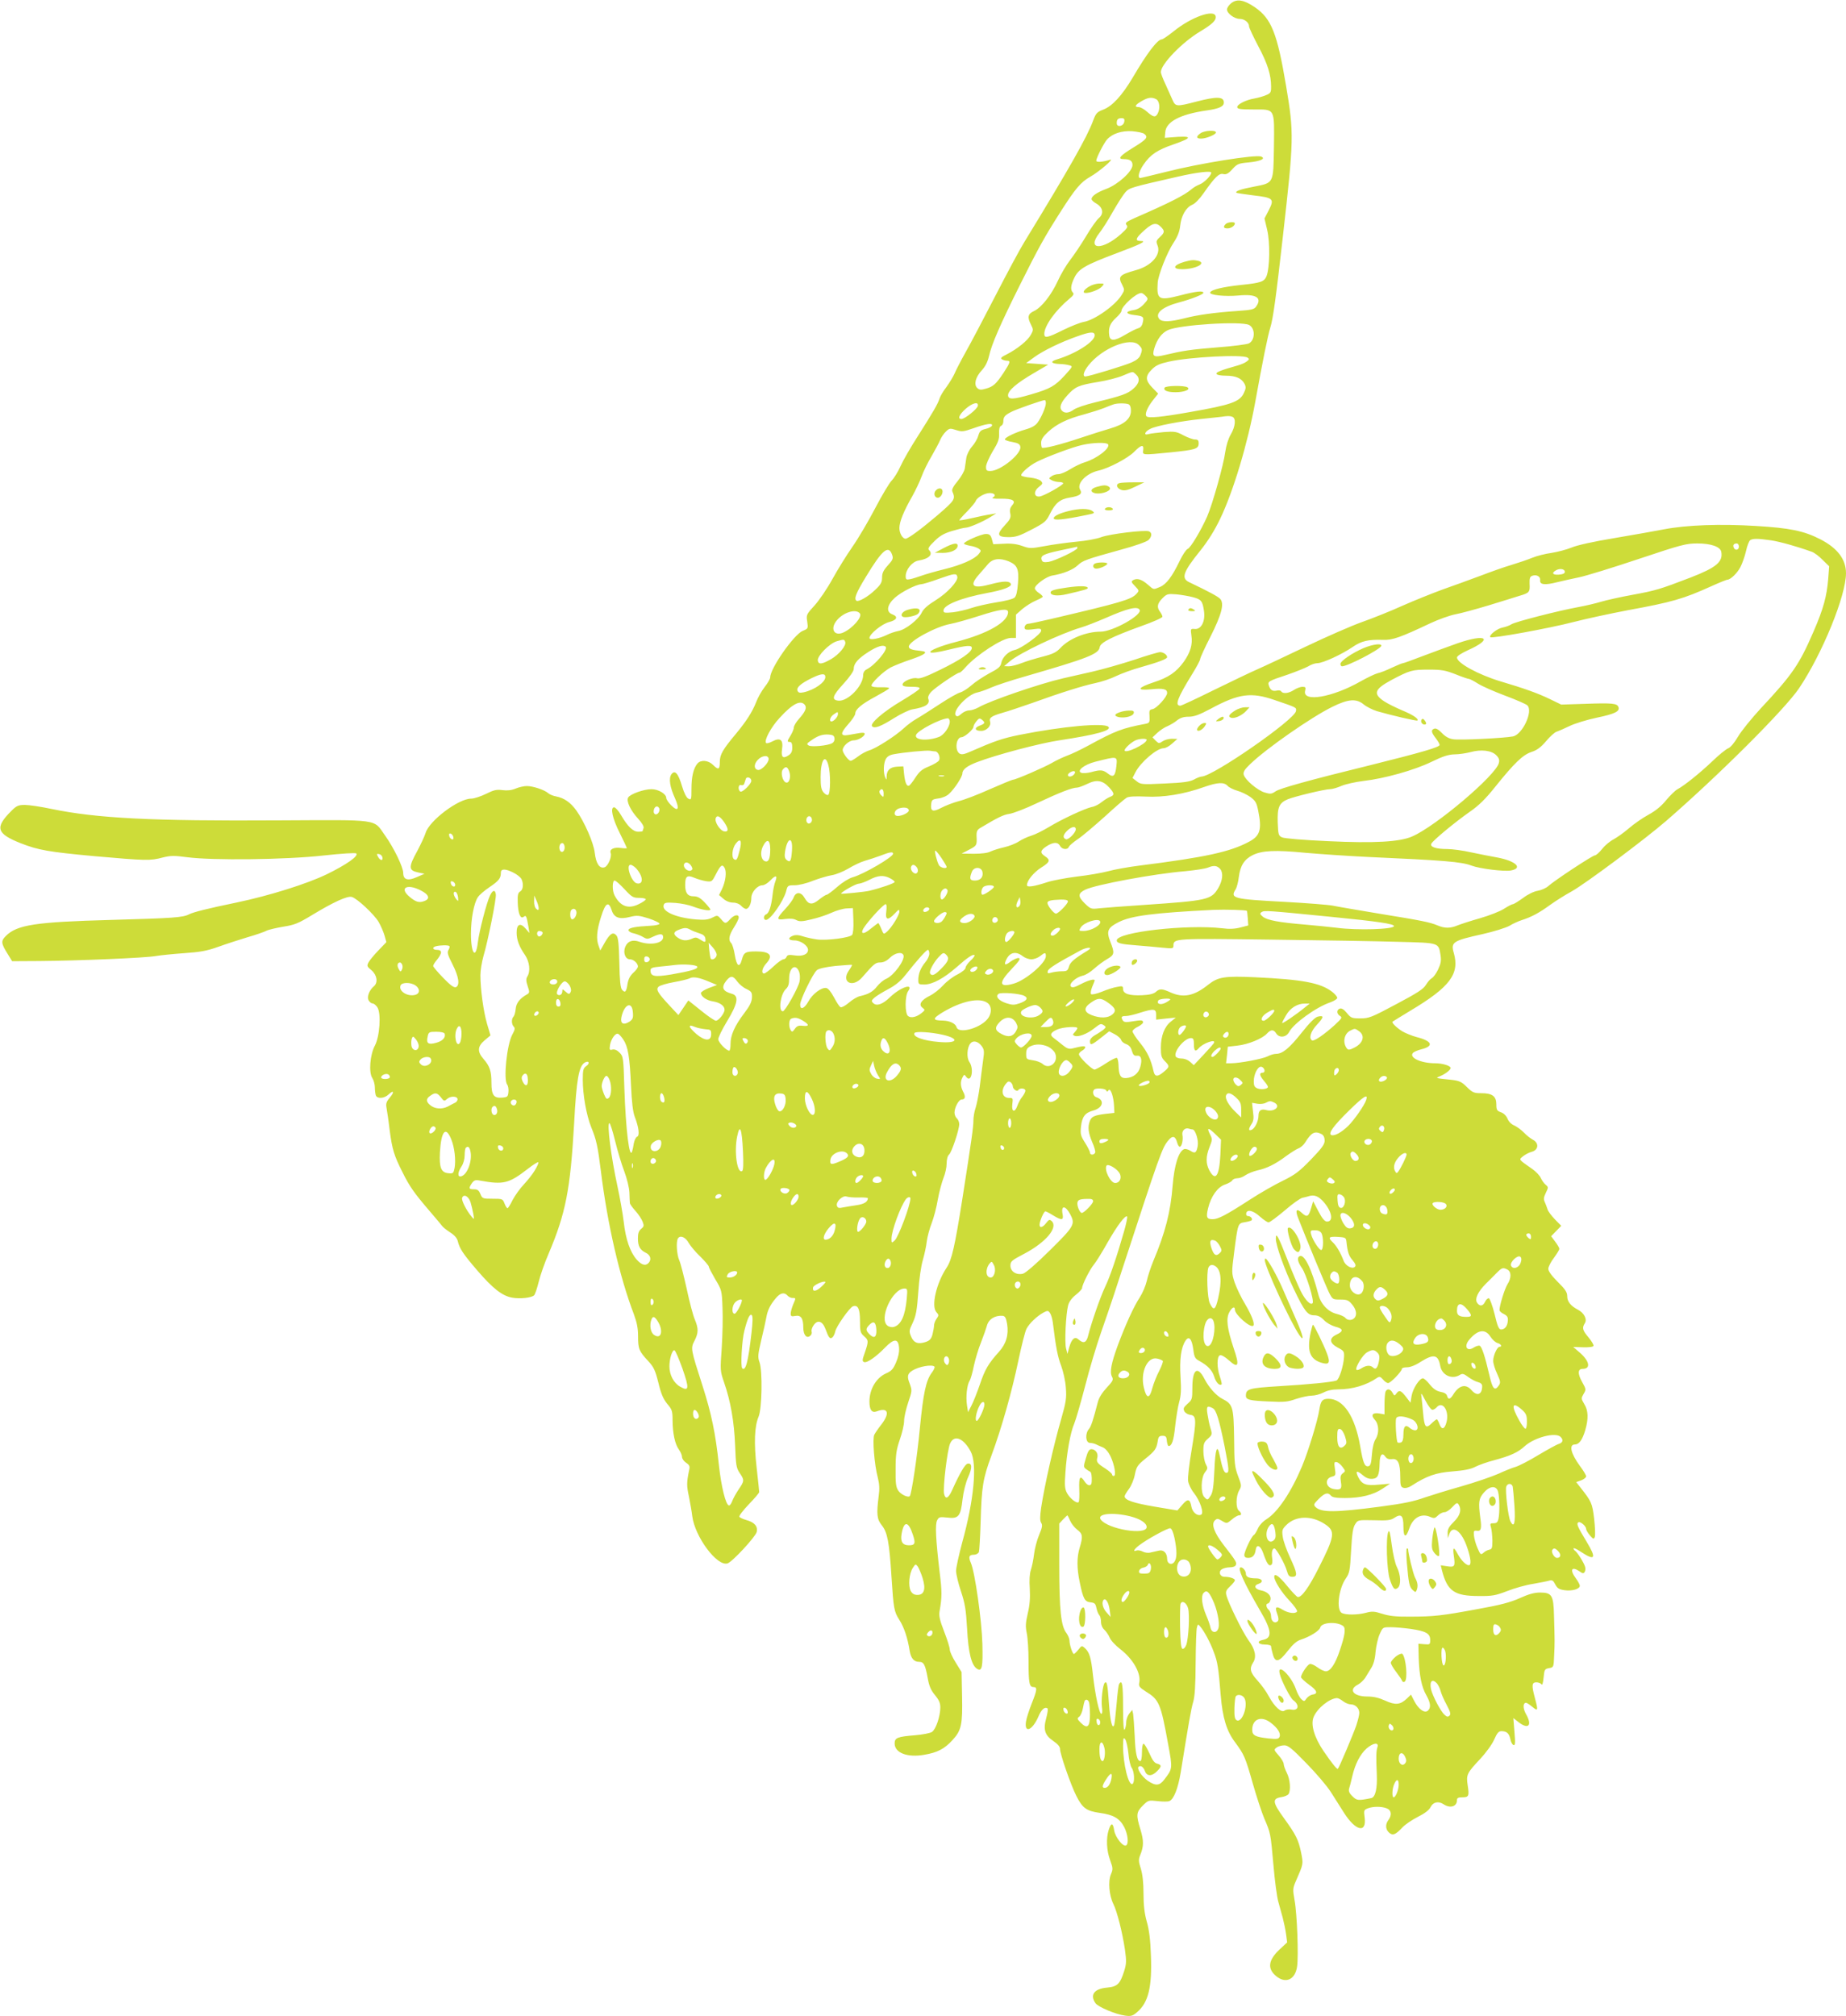 <?xml version="1.0" standalone="no"?>
<!DOCTYPE svg PUBLIC "-//W3C//DTD SVG 20010904//EN"
 "http://www.w3.org/TR/2001/REC-SVG-20010904/DTD/svg10.dtd">
<svg version="1.0" xmlns="http://www.w3.org/2000/svg"
 width="1172pt" height="1280pt" viewBox="0 0 1172 1280"
 preserveAspectRatio="xMidYMid meet">
<g transform="translate(0,1280) scale(0.1,-0.1)"
fill="#cddc39" stroke="none">
<path d="M7817 12780 c-15 -12 -27 -30 -27 -40 0 -25 47 -60 81 -60 30 0 59
-23 59 -47 0 -9 27 -66 59 -127 59 -111 81 -181 81 -257 0 -36 -3 -41 -32 -53
-18 -8 -51 -17 -73 -21 -54 -9 -110 -37 -110 -55 0 -12 19 -15 105 -15 137 0
131 11 128 -241 -4 -232 0 -224 -127 -249 -85 -16 -121 -29 -111 -39 3 -2 50
-9 105 -16 129 -15 137 -22 101 -93 l-28 -54 17 -72 c19 -78 17 -240 -4 -294
-14 -35 -35 -43 -162 -56 -114 -12 -190 -30 -196 -48 -6 -16 93 -27 180 -19
112 11 152 -14 112 -70 -12 -18 -29 -22 -117 -28 -145 -10 -250 -24 -340 -47
-91 -23 -141 -24 -158 -4 -29 36 20 77 125 105 79 21 155 51 155 61 0 15 -47
10 -150 -17 -134 -34 -147 -26 -140 81 3 49 60 193 100 253 27 41 39 72 43
110 7 64 37 115 76 132 17 6 48 38 72 73 73 104 99 129 126 122 18 -4 31 2 57
31 31 34 39 37 105 43 72 7 110 24 78 37 -37 14 -392 -43 -604 -97 -85 -21
-159 -39 -164 -39 -19 0 -8 43 21 85 44 64 87 93 192 129 125 43 120 56 -17
44 l-40 -3 3 35 c4 67 95 115 264 139 78 11 108 25 108 50 0 38 -44 40 -174 6
-128 -33 -133 -33 -153 13 -9 20 -29 65 -44 98 -16 34 -29 68 -29 76 0 50 135
190 251 259 78 47 102 71 97 96 -10 46 -155 -5 -267 -96 -35 -28 -69 -51 -75
-51 -27 0 -93 -86 -186 -245 -67 -112 -128 -179 -186 -201 -39 -15 -46 -22
-64 -70 -38 -104 -153 -306 -437 -771 -28 -45 -110 -198 -183 -340 -73 -142
-158 -303 -189 -358 -31 -55 -62 -116 -70 -135 -8 -19 -31 -57 -51 -85 -21
-27 -41 -61 -45 -75 -10 -33 -42 -88 -138 -239 -44 -68 -93 -153 -109 -189
-16 -36 -42 -78 -57 -93 -15 -15 -62 -94 -105 -176 -42 -81 -107 -191 -144
-244 -37 -53 -94 -145 -127 -205 -33 -60 -84 -135 -113 -167 -52 -57 -54 -60
-47 -103 6 -44 6 -45 -29 -59 -56 -24 -206 -238 -206 -295 0 -9 -16 -37 -35
-61 -19 -24 -44 -68 -55 -98 -23 -59 -62 -120 -125 -196 -87 -104 -105 -135
-105 -182 0 -49 -9 -53 -44 -18 -30 29 -76 33 -98 8 -25 -30 -38 -82 -38 -160
0 -70 -1 -73 -20 -63 -12 6 -27 36 -40 79 -24 82 -45 105 -67 76 -19 -26 -10
-82 23 -154 30 -68 19 -87 -25 -43 -17 17 -31 37 -31 46 0 26 -50 56 -94 56
-49 0 -135 -31 -148 -53 -13 -23 15 -82 63 -134 25 -27 38 -50 35 -59 -3 -9
-6 -18 -6 -20 0 -2 -13 -4 -28 -4 -33 0 -67 33 -109 105 -16 28 -36 50 -44 50
-26 0 -11 -71 36 -164 25 -50 45 -93 45 -95 0 -2 -18 -2 -40 1 -43 6 -72 -9
-63 -32 9 -24 -17 -84 -39 -91 -32 -10 -54 24 -62 92 -7 64 -66 197 -117 269
-37 51 -77 79 -128 89 -19 3 -42 13 -51 21 -22 20 -96 45 -135 45 -18 0 -50
-7 -71 -16 -26 -11 -53 -14 -84 -10 -38 5 -55 1 -105 -24 -33 -16 -75 -30 -94
-30 -80 0 -266 -140 -289 -218 -7 -22 -30 -71 -51 -111 -58 -105 -58 -126 1
-139 l43 -9 -48 -21 c-58 -26 -87 -17 -87 26 0 37 -60 161 -116 239 -75 106
-25 98 -674 95 -808 -5 -1156 13 -1445 73 -66 14 -141 25 -167 25 -42 0 -53
-5 -87 -39 -105 -105 -93 -143 60 -204 113 -44 176 -55 466 -82 331 -29 356
-30 435 -9 52 13 73 13 157 2 159 -21 625 -16 865 11 119 13 203 18 208 13 16
-16 -62 -71 -187 -132 -126 -61 -364 -136 -575 -180 -184 -38 -270 -60 -299
-74 -39 -21 -103 -25 -496 -36 -481 -13 -597 -31 -668 -102 -32 -32 -31 -46
13 -116 l27 -44 174 1 c249 2 677 20 740 32 30 5 110 13 179 18 101 7 142 14
215 40 50 18 133 45 186 61 53 15 107 34 120 41 13 7 61 18 107 26 72 11 96
21 185 75 137 83 222 121 250 114 33 -8 143 -111 171 -159 13 -23 30 -61 37
-85 l12 -43 -50 -52 c-28 -29 -56 -63 -63 -76 -12 -23 -10 -27 19 -51 35 -30
42 -78 15 -101 -29 -24 -46 -67 -34 -89 6 -11 17 -20 25 -20 8 0 22 -11 31
-25 25 -38 15 -185 -16 -243 -31 -58 -40 -171 -16 -206 9 -14 16 -41 16 -60 0
-19 3 -41 6 -50 9 -23 54 -20 81 6 33 31 39 16 7 -21 -21 -25 -25 -38 -20 -64
3 -17 13 -81 20 -142 16 -122 28 -161 81 -266 45 -91 75 -133 169 -243 42 -49
80 -94 84 -100 4 -6 26 -24 49 -39 27 -17 45 -37 49 -55 12 -49 33 -81 124
-187 100 -116 159 -162 222 -173 49 -9 123 -1 139 15 6 6 19 44 29 85 10 41
38 122 63 179 109 257 138 407 162 826 15 282 30 364 67 387 26 16 36 -4 11
-21 -20 -14 -23 -24 -23 -88 0 -96 23 -225 54 -302 32 -78 41 -118 61 -278 42
-339 119 -672 210 -910 19 -52 26 -88 26 -139 0 -79 6 -94 64 -156 36 -39 45
-59 65 -138 17 -71 31 -103 56 -134 31 -36 34 -46 34 -106 1 -83 15 -149 40
-184 11 -15 20 -36 20 -47 0 -11 12 -28 26 -37 22 -15 25 -22 19 -48 -16 -78
-16 -98 -1 -167 8 -41 18 -96 21 -124 17 -132 158 -321 224 -300 30 9 177 168
185 199 9 36 -14 62 -65 76 -21 6 -41 15 -45 21 -3 6 24 41 60 79 36 37 66 72
66 78 0 5 -7 74 -16 153 -18 158 -14 263 12 325 22 51 26 290 6 346 -12 33
-10 49 11 140 14 57 28 121 32 143 8 47 25 82 61 124 28 34 54 39 74 16 7 -8
21 -15 31 -15 23 0 23 1 4 -43 -8 -20 -15 -45 -15 -56 0 -17 5 -20 29 -15 36
7 51 -15 51 -74 0 -46 21 -72 44 -52 8 6 12 18 9 26 -3 8 2 26 12 40 24 37 56
29 75 -21 22 -59 29 -68 45 -55 7 6 15 23 18 38 7 32 90 150 112 159 32 11 45
-16 45 -93 0 -67 3 -76 25 -96 30 -26 30 -33 6 -104 -17 -47 -18 -56 -5 -61
18 -7 76 33 133 92 57 59 85 59 89 -2 2 -27 -5 -60 -19 -92 -18 -42 -29 -55
-64 -70 -62 -28 -105 -100 -105 -178 0 -54 15 -74 46 -63 72 28 86 -10 30 -83
-19 -24 -39 -53 -45 -65 -13 -24 0 -190 22 -272 10 -39 12 -73 6 -115 -15
-118 -12 -149 20 -189 35 -44 47 -105 61 -326 13 -203 16 -220 50 -274 30 -46
53 -117 65 -194 8 -49 27 -72 60 -72 30 0 39 -17 55 -103 9 -52 21 -78 46
-108 25 -30 34 -50 34 -78 0 -57 -28 -139 -53 -156 -12 -8 -60 -17 -107 -21
-112 -9 -130 -16 -130 -52 0 -60 81 -91 188 -72 83 14 128 37 179 93 57 61 65
100 61 281 l-3 151 -37 60 c-21 33 -38 71 -38 83 0 13 -16 64 -36 115 -27 70
-34 100 -29 127 16 90 16 127 1 246 -25 213 -30 308 -16 333 11 21 17 22 64
17 71 -9 85 7 97 115 6 50 20 106 35 140 28 61 26 93 -3 87 -16 -3 -50 -61
-98 -168 -24 -53 -42 -61 -51 -24 -9 35 21 287 39 322 26 56 85 32 130 -53 42
-78 21 -307 -54 -577 -21 -79 -39 -160 -39 -180 0 -21 14 -80 31 -130 26 -79
32 -116 39 -238 8 -153 28 -232 63 -254 32 -20 38 10 34 159 -4 148 -47 453
-73 513 -17 39 -12 52 21 52 12 0 26 8 30 17 3 10 8 97 11 193 6 222 15 275
68 418 65 175 130 406 171 602 20 95 43 187 52 204 18 35 67 81 107 103 27 14
31 14 42 -2 7 -10 15 -36 18 -59 20 -162 31 -218 53 -276 14 -38 27 -96 30
-140 5 -67 1 -91 -30 -200 -48 -166 -105 -419 -127 -562 -8 -58 -8 -81 0 -95
10 -15 7 -30 -13 -78 -14 -33 -28 -88 -32 -122 -4 -34 -13 -78 -20 -99 -8 -24
-11 -66 -7 -120 3 -59 0 -103 -13 -157 -14 -61 -15 -83 -6 -126 6 -29 11 -107
11 -174 0 -141 5 -167 31 -167 26 0 24 -17 -11 -105 -16 -41 -33 -92 -36 -114
-12 -77 40 -57 78 30 19 46 40 65 58 54 5 -3 1 -30 -7 -60 -21 -75 -10 -111
45 -148 28 -19 42 -36 42 -50 0 -32 68 -228 104 -299 39 -77 64 -95 149 -107
87 -12 126 -35 155 -91 23 -46 29 -104 12 -115 -19 -12 -69 51 -76 94 -8 51
-19 52 -35 4 -17 -53 -14 -130 9 -192 18 -50 19 -57 5 -90 -19 -45 -11 -135
16 -189 23 -46 57 -180 73 -288 10 -73 10 -90 -5 -138 -26 -81 -43 -98 -108
-104 -82 -7 -111 -46 -74 -99 17 -24 128 -71 189 -79 36 -5 47 -2 74 21 73 61
97 160 89 362 -3 95 -11 161 -26 213 -15 53 -21 105 -21 179 0 70 -6 122 -17
158 -15 46 -15 59 -4 86 23 55 23 92 2 161 -29 94 -27 112 14 153 35 35 37 35
94 29 32 -4 65 -4 75 0 28 11 55 79 72 181 51 317 66 403 79 447 11 36 15 106
16 250 1 111 4 212 8 224 6 23 7 23 22 5 25 -29 65 -104 86 -163 23 -60 29
-98 43 -271 12 -145 38 -229 91 -299 58 -79 65 -93 113 -263 24 -84 57 -184
73 -222 40 -92 40 -94 58 -296 8 -96 22 -199 30 -229 8 -30 21 -77 29 -105 7
-27 17 -74 21 -103 l7 -53 -45 -42 c-75 -69 -83 -124 -25 -172 60 -50 121 -23
133 60 10 66 0 337 -16 422 -12 69 -12 75 10 125 46 106 46 103 32 175 -17 83
-32 114 -111 223 -71 98 -74 122 -16 131 21 3 42 12 47 20 15 24 10 93 -11
134 -11 22 -20 47 -20 57 0 9 -14 34 -32 54 -31 35 -31 37 -13 50 10 8 32 14
49 14 24 0 48 -19 140 -114 61 -62 131 -144 155 -182 24 -38 62 -98 85 -134
73 -114 143 -130 130 -29 -6 46 -5 49 20 59 34 13 87 13 120 0 30 -11 34 -43
11 -74 -21 -27 -19 -60 4 -80 23 -21 41 -14 86 34 17 18 60 47 97 66 44 22 71
43 80 61 16 33 50 41 83 19 42 -28 85 -15 85 26 0 14 8 18 34 18 41 0 45 8 34
77 -10 66 -5 77 80 167 36 39 75 92 88 122 19 43 29 54 46 54 34 0 49 -14 57
-50 3 -19 13 -36 20 -38 11 -4 12 12 6 83 l-7 88 36 -28 c61 -46 85 -17 44 54
-20 36 -20 71 1 71 5 0 23 -12 40 -26 36 -30 37 -23 16 56 -22 81 -20 100 9
100 14 0 28 -6 33 -13 5 -7 10 10 13 43 5 51 7 55 34 60 30 5 30 6 33 80 4 79
4 96 -1 257 -3 126 -14 143 -89 143 -35 0 -72 -10 -127 -35 -60 -27 -123 -44
-269 -70 -226 -42 -279 -48 -431 -48 -86 -1 -130 4 -174 18 -50 16 -65 17
-102 7 -55 -15 -129 -15 -155 -2 -36 20 -21 152 25 219 24 34 27 50 34 178 6
108 12 147 26 167 17 27 18 27 119 25 85 -3 107 0 129 15 44 29 58 16 58 -55
0 -70 16 -76 37 -13 24 71 78 100 136 73 21 -9 28 -8 46 10 12 12 30 21 42 21
11 0 34 15 50 33 25 27 31 29 39 17 21 -33 11 -71 -30 -111 -31 -31 -40 -47
-39 -72 l1 -32 10 28 c20 54 71 22 106 -68 26 -68 35 -122 22 -130 -15 -9 -52
26 -76 71 -25 47 -32 43 -24 -13 10 -67 6 -74 -43 -66 l-40 6 7 -29 c34 -135
79 -166 235 -166 84 -1 106 3 179 31 45 18 119 39 165 46 45 8 92 17 104 21
17 5 25 0 37 -24 13 -25 24 -32 58 -37 48 -7 98 7 98 28 0 7 -11 28 -25 47
-41 55 -27 79 24 44 19 -14 25 -14 32 -3 5 8 6 23 2 34 -8 26 -49 91 -63 100
-5 3 -10 10 -10 15 0 5 19 -3 43 -19 95 -63 105 -46 40 62 -58 96 -66 114 -52
123 12 7 49 -24 49 -42 0 -7 11 -26 24 -41 22 -25 25 -26 31 -10 4 9 2 61 -4
115 -12 100 -17 110 -88 200 l-26 33 31 11 c18 7 32 18 32 26 0 7 -17 36 -39
65 -58 79 -72 137 -32 137 26 0 47 29 65 89 22 75 20 127 -6 168 -20 34 -20
36 -4 64 17 28 16 30 -10 77 -29 52 -27 82 4 82 53 0 44 49 -18 103 l-42 36
62 -2 c39 -1 64 2 67 9 2 6 -12 30 -32 54 -38 45 -42 60 -23 90 16 25 -5 66
-45 86 -45 24 -67 51 -67 85 0 25 -12 44 -60 91 -39 39 -60 68 -60 83 0 13 16
44 35 69 19 26 35 51 35 58 0 6 -12 27 -26 45 l-26 35 32 33 32 33 -41 42
c-22 23 -43 51 -46 63 -4 12 -11 32 -17 45 -9 18 -8 30 6 59 17 35 17 37 -1
52 -11 9 -24 28 -31 43 -6 15 -31 41 -54 57 -90 63 -86 58 -58 81 14 11 39 24
55 28 43 12 47 55 8 76 -15 8 -41 28 -58 46 -16 17 -44 37 -61 45 -18 7 -36
25 -43 43 -8 19 -24 35 -42 41 -25 9 -29 15 -29 50 0 52 -26 71 -96 71 -46 0
-55 4 -91 39 -34 34 -48 40 -99 46 -106 11 -102 10 -69 24 31 13 65 39 65 51
0 14 -52 30 -98 30 -89 0 -167 35 -142 65 6 7 30 18 55 24 80 20 68 52 -30 77
-31 8 -74 26 -94 38 -37 24 -67 54 -60 60 2 2 53 33 112 69 253 151 315 234
277 367 -20 69 -7 78 183 120 71 16 148 40 171 53 22 14 59 30 81 37 59 19
109 46 176 95 33 24 95 63 137 86 88 49 462 328 602 449 334 290 753 708 843
842 148 221 297 587 297 729 0 89 -55 160 -164 216 -104 53 -192 71 -408 84
-227 14 -440 6 -582 -21 -56 -11 -198 -36 -316 -56 -133 -22 -237 -45 -272
-60 -32 -13 -89 -28 -127 -34 -38 -5 -94 -19 -123 -31 -29 -12 -88 -32 -131
-45 -42 -12 -132 -44 -200 -70 -67 -25 -174 -64 -237 -86 -63 -23 -178 -69
-255 -103 -77 -35 -193 -81 -258 -104 -65 -23 -225 -93 -355 -155 -130 -62
-270 -128 -309 -145 -40 -17 -164 -77 -275 -131 -111 -55 -207 -100 -214 -100
-37 0 -19 48 74 199 29 46 52 90 52 98 0 7 29 71 65 141 71 141 89 210 62 240
-14 15 -71 46 -197 106 -53 25 -38 66 71 201 48 60 90 127 125 200 84 174 176
481 224 746 46 255 79 418 95 469 18 58 36 190 80 580 70 619 71 653 20 956
-56 333 -93 426 -198 498 -69 47 -113 55 -150 26z m-476 -610 c21 -12 26 -59
9 -91 -14 -26 -27 -24 -67 11 -18 17 -43 30 -53 30 -30 0 -24 14 18 38 41 24
64 27 93 12z m-203 -142 c-4 -30 -48 -39 -48 -10 0 24 8 32 32 32 14 0 19 -6
16 -22z m127 -78 c26 -21 16 -34 -67 -85 -87 -53 -106 -75 -65 -75 41 0 57
-11 57 -38 0 -40 -93 -124 -166 -151 -61 -23 -94 -46 -94 -65 0 -6 13 -19 30
-28 42 -24 50 -64 17 -92 -14 -11 -51 -64 -82 -116 -31 -52 -77 -120 -101
-151 -24 -31 -59 -90 -77 -130 -42 -92 -104 -170 -151 -193 -41 -19 -45 -39
-20 -88 15 -30 15 -34 -1 -63 -19 -36 -87 -91 -154 -125 -33 -16 -41 -24 -30
-31 8 -5 22 -9 32 -9 24 0 22 -10 -21 -76 -48 -72 -66 -89 -115 -102 -30 -9
-40 -7 -53 5 -23 23 -10 70 30 113 22 24 36 52 45 89 16 74 72 203 198 455
116 232 152 298 256 461 95 149 128 188 189 223 55 31 156 117 126 108 -49
-15 -88 -18 -88 -6 0 17 48 111 68 134 34 38 93 57 160 53 34 -3 69 -10 77
-17z m425 -246 c0 -18 -44 -63 -72 -74 -18 -7 -42 -21 -53 -31 -44 -38 -138
-86 -363 -184 -53 -24 -60 -30 -50 -43 11 -12 5 -21 -33 -56 -119 -107 -224
-104 -139 5 17 21 56 82 86 136 31 54 67 110 80 124 26 27 31 29 334 98 118
27 210 38 210 25z m-320 -344 c26 -26 25 -36 -6 -65 -24 -22 -25 -28 -15 -53
24 -58 -38 -130 -137 -157 -107 -30 -116 -40 -86 -96 14 -28 14 -32 -5 -62
-41 -67 -173 -160 -242 -171 -22 -4 -80 -27 -129 -51 -100 -50 -120 -54 -120
-25 0 51 70 149 159 223 26 21 31 31 23 39 -17 17 -15 46 9 95 27 56 68 80
267 155 158 59 195 78 155 78 -36 0 -34 15 5 52 65 62 90 70 122 38z m-96
-439 c17 -18 16 -21 -11 -51 -20 -22 -42 -35 -68 -39 -53 -8 -49 -25 7 -31 58
-7 62 -11 53 -48 -4 -20 -14 -32 -29 -36 -13 -3 -49 -22 -82 -41 -70 -42 -98
-42 -102 -1 -6 45 6 74 43 108 19 17 35 37 35 44 0 29 93 114 126 114 6 0 19
-9 28 -19z m656 -184 c40 -20 40 -96 -1 -117 -11 -6 -100 -18 -197 -25 -173
-14 -219 -21 -334 -48 -73 -18 -85 -11 -70 40 18 60 47 98 86 117 72 34 465
59 516 33z m-980 -66 c0 -40 -119 -116 -238 -152 -48 -14 -40 -28 18 -30 19 0
46 -4 59 -8 23 -6 22 -8 -29 -64 -62 -68 -94 -86 -215 -121 -112 -33 -145 -34
-145 -5 0 30 55 77 163 140 l92 54 -70 5 -70 5 52 38 c55 40 169 96 273 132
83 30 110 31 110 6z m280 -61 c23 -23 24 -29 10 -65 -6 -17 -26 -33 -56 -46
-45 -20 -272 -89 -293 -89 -20 0 -11 32 19 70 87 110 267 183 320 130z m690
-80 c13 -9 12 -12 -5 -25 -11 -9 -38 -20 -60 -26 -100 -28 -136 -42 -132 -52
2 -7 26 -12 59 -12 63 0 100 -16 119 -51 10 -20 10 -30 -4 -59 -26 -56 -80
-75 -343 -121 -174 -31 -262 -40 -275 -27 -13 13 5 57 43 105 l31 39 -37 38
c-45 46 -46 73 -3 116 26 26 49 36 107 49 133 30 468 47 500 26z m-708 -107
c28 -25 22 -57 -17 -91 -36 -32 -72 -45 -245 -87 -58 -14 -117 -34 -132 -45
-32 -24 -61 -26 -78 -5 -16 20 -5 50 38 97 48 53 70 63 192 83 58 9 130 28
160 41 67 28 60 27 82 7z m-572 -182 c0 -24 -27 -88 -52 -123 -13 -19 -37 -33
-76 -44 -66 -19 -132 -51 -132 -63 0 -5 21 -13 48 -17 37 -7 48 -14 50 -31 7
-45 -127 -153 -190 -153 -24 0 -28 4 -28 27 0 15 19 58 42 97 35 57 43 79 41
114 -1 29 3 45 13 49 8 3 14 15 14 27 0 29 9 40 50 61 32 17 195 74 213 75 4
0 7 -8 7 -19z m-432 -18 c-4 -20 -83 -83 -104 -83 -26 0 -15 27 26 64 43 38
84 49 78 19z m956 11 c10 -4 16 -18 16 -41 0 -51 -41 -87 -131 -113 -41 -12
-126 -39 -189 -60 -125 -42 -236 -70 -245 -62 -3 3 -5 18 -5 32 0 20 13 40 46
70 54 49 119 81 229 110 43 12 100 30 125 40 25 10 52 21 60 23 22 8 76 8 94
1z m660 -80 c24 -9 20 -61 -10 -112 -16 -27 -29 -70 -35 -111 -10 -79 -81
-332 -115 -410 -40 -90 -106 -200 -124 -206 -9 -3 -32 -37 -51 -77 -47 -98
-84 -147 -124 -164 -44 -18 -39 -19 -77 14 -39 34 -68 43 -92 30 -16 -9 -15
-13 10 -39 27 -28 27 -29 9 -49 -32 -36 -101 -56 -541 -159 -72 -17 -138 -31
-147 -31 -18 0 -30 -27 -17 -35 6 -4 30 -3 55 1 38 5 45 4 45 -10 0 -22 -127
-114 -167 -122 -40 -8 -79 -45 -86 -83 -5 -24 -19 -36 -77 -66 -38 -21 -90
-55 -113 -76 -24 -21 -56 -41 -71 -45 -16 -4 -74 -37 -130 -74 -55 -36 -122
-79 -147 -93 -26 -15 -63 -43 -82 -61 -50 -47 -175 -127 -217 -139 -19 -6 -52
-23 -72 -39 -20 -15 -41 -28 -47 -28 -14 0 -51 50 -51 68 0 25 41 62 70 62 28
0 70 25 70 42 0 6 -13 8 -35 4 -19 -3 -50 -9 -69 -12 -52 -9 -52 11 -2 67 25
28 46 59 46 69 0 27 41 61 129 108 44 24 83 47 86 52 3 5 -20 8 -51 7 -33 -1
-58 2 -61 9 -5 15 75 92 122 117 22 11 81 35 130 51 93 32 112 49 60 54 -54 5
-75 12 -75 27 0 34 170 127 264 144 32 6 114 29 182 51 133 43 184 50 184 24
0 -63 -129 -137 -330 -189 -98 -25 -173 -56 -163 -66 6 -6 50 0 114 16 119 29
149 31 149 11 0 -26 -72 -75 -199 -137 -89 -44 -130 -59 -148 -55 -29 8 -93
-20 -93 -40 0 -10 15 -14 56 -14 40 0 55 -3 52 -12 -3 -7 -53 -41 -112 -76
-118 -70 -206 -146 -189 -163 16 -16 55 -1 139 52 43 27 94 51 113 55 90 15
118 34 104 70 -3 8 4 26 18 41 26 28 165 123 181 123 5 0 22 15 38 34 69 78
235 186 287 186 l33 0 0 74 0 74 41 36 c23 19 61 43 85 53 24 10 44 21 44 25
0 4 -11 15 -25 24 -14 9 -25 22 -25 29 0 22 72 74 110 81 69 11 133 37 162 65
33 31 53 38 277 100 89 24 162 50 173 61 22 22 23 47 2 55 -27 10 -249 -17
-302 -37 -28 -11 -99 -24 -159 -29 -59 -6 -150 -18 -201 -28 -88 -16 -95 -16
-142 1 -34 12 -70 17 -117 14 l-67 -3 -9 33 c-8 26 -15 32 -38 32 -29 0 -139
-48 -139 -61 0 -4 18 -10 39 -14 22 -3 47 -12 56 -19 15 -11 15 -13 -2 -34
-28 -33 -110 -69 -219 -96 -54 -13 -119 -32 -144 -41 -25 -9 -57 -19 -72 -22
-24 -5 -28 -2 -28 19 0 42 41 92 80 99 68 11 96 39 68 67 -9 9 -1 22 33 55 34
34 60 50 113 66 37 11 77 21 87 21 22 0 110 38 159 69 l35 22 -40 -7 c-22 -3
-75 -14 -117 -24 -43 -10 -78 -15 -78 -13 0 3 22 28 50 56 27 28 52 58 55 67
7 21 57 50 88 50 32 0 43 -16 21 -28 -11 -6 5 -9 49 -8 78 1 100 -13 72 -43
-12 -15 -16 -29 -11 -51 5 -26 0 -37 -35 -75 -54 -58 -48 -75 25 -75 45 0 69
8 145 48 83 43 93 52 116 98 35 71 65 95 126 105 64 10 82 24 67 49 -25 39 37
104 114 122 66 14 190 80 229 120 44 45 62 48 57 11 -4 -33 -11 -33 172 -15
159 16 180 22 180 57 0 20 -5 25 -24 25 -12 0 -45 12 -72 26 -44 24 -56 26
-124 21 -41 -4 -86 -9 -99 -13 -33 -10 -23 17 13 34 38 19 189 48 321 62 61 6
119 13 130 14 39 6 54 6 69 0z m-1526 -56 c-3 -7 -21 -17 -41 -21 -30 -7 -38
-15 -46 -43 -5 -19 -23 -50 -40 -69 -17 -19 -33 -51 -36 -72 -3 -21 -8 -52
-10 -68 -3 -17 -23 -52 -45 -79 -27 -32 -39 -55 -34 -65 21 -50 18 -55 -93
-151 -101 -86 -187 -150 -204 -150 -19 0 -39 35 -39 68 1 41 26 104 82 202 20
36 47 92 59 125 12 33 41 92 64 130 22 39 47 84 54 102 7 17 23 41 37 54 22
21 26 21 64 9 36 -12 46 -11 112 12 82 29 122 34 116 16z m737 -119 c15 -24
-71 -90 -146 -113 -24 -7 -66 -27 -93 -44 -28 -18 -62 -32 -76 -32 -14 0 -35
-6 -45 -14 -18 -13 -18 -14 3 -25 11 -6 32 -11 46 -11 14 0 26 -4 26 -8 0 -12
-123 -81 -150 -84 -37 -4 -39 34 -4 61 25 20 26 23 12 38 -9 9 -39 18 -67 21
-28 2 -54 9 -57 13 -7 12 51 64 100 88 66 33 226 93 286 106 70 16 157 18 165
4z m4208 -609 c58 -9 163 -38 260 -73 15 -5 46 -28 68 -51 l42 -41 -6 -80 c-9
-110 -30 -189 -93 -334 -90 -208 -132 -271 -336 -489 -58 -63 -123 -143 -144
-179 -23 -39 -48 -69 -63 -74 -14 -6 -59 -42 -100 -82 -79 -75 -177 -154 -222
-178 -14 -8 -46 -39 -71 -69 -30 -37 -66 -67 -112 -92 -37 -20 -93 -59 -124
-86 -31 -27 -75 -58 -97 -70 -22 -11 -55 -38 -73 -61 -18 -23 -39 -41 -46 -41
-15 0 -259 -161 -296 -195 -14 -13 -44 -26 -67 -30 -25 -4 -62 -22 -94 -46
-29 -21 -58 -39 -64 -39 -6 0 -31 -13 -56 -29 -24 -16 -93 -43 -152 -60 -60
-17 -124 -38 -144 -46 -45 -19 -81 -19 -126 0 -50 21 -102 31 -372 75 -132 22
-262 44 -290 50 -27 6 -169 17 -315 25 -319 17 -341 22 -306 78 8 12 17 47 21
79 9 72 34 112 87 139 60 30 144 34 338 15 91 -8 266 -20 390 -26 492 -22 599
-31 662 -55 53 -20 207 -39 251 -31 78 15 30 60 -85 82 -40 7 -116 22 -168 33
-52 12 -121 21 -152 21 -73 0 -112 14 -100 35 12 22 150 136 244 202 58 40
100 82 160 157 123 153 175 203 230 222 35 11 60 29 94 69 25 30 55 57 67 60
12 4 49 20 82 36 33 16 111 40 173 53 115 24 148 40 137 68 -9 23 -39 26 -210
20 l-153 -5 -74 36 c-75 36 -158 66 -313 112 -139 42 -275 116 -275 151 0 9
28 27 67 45 168 75 120 109 -64 45 -54 -19 -152 -55 -218 -80 -65 -25 -123
-46 -128 -46 -5 0 -37 -13 -71 -29 -33 -16 -74 -32 -90 -35 -16 -4 -64 -27
-107 -51 -180 -103 -372 -135 -353 -60 5 21 3 25 -17 25 -13 0 -37 -9 -54 -20
-33 -22 -70 -26 -81 -9 -3 6 -16 8 -28 5 -26 -6 -41 3 -50 31 -9 27 -5 29 118
70 55 19 114 43 132 53 17 11 43 20 58 20 34 0 156 56 224 103 56 38 98 48
192 45 59 -3 112 16 300 105 53 25 124 50 159 57 34 6 129 32 209 56 81 25
170 52 197 61 65 19 69 24 66 77 -1 33 2 45 15 50 28 11 55 -3 52 -27 -4 -29
30 -33 108 -13 33 8 95 22 139 31 44 9 213 61 377 116 275 92 303 99 375 99
86 0 145 -21 151 -53 12 -64 -32 -100 -194 -163 -198 -76 -223 -83 -369 -110
-77 -14 -167 -34 -200 -44 -33 -10 -100 -26 -150 -35 -125 -23 -394 -92 -419
-108 -12 -8 -37 -17 -57 -21 -34 -6 -89 -50 -77 -61 10 -10 373 56 527 96 85
22 240 55 345 75 284 52 353 72 532 153 51 23 96 41 101 41 20 0 64 43 83 81
11 21 27 66 35 100 7 34 20 66 27 70 17 11 48 11 131 -1z m-203 -40 c0 -23
-25 -27 -33 -6 -7 16 1 26 20 26 7 0 13 -9 13 -20z m-4200 -9 c0 -14 -139 -80
-182 -88 -30 -4 -39 -2 -44 11 -11 28 10 39 118 62 57 12 104 22 106 23 1 0 2
-3 2 -8z m-1176 -43 c8 -23 5 -32 -27 -67 -29 -32 -37 -50 -37 -78 0 -30 -8
-44 -43 -77 -44 -43 -105 -78 -119 -70 -18 12 -4 48 60 153 104 172 143 204
166 139z m741 -42 c54 -23 65 -49 58 -138 -4 -54 -11 -82 -22 -92 -9 -9 -62
-22 -116 -30 -55 -9 -126 -25 -158 -36 -32 -11 -84 -23 -117 -27 -52 -5 -60
-4 -60 11 0 35 110 80 275 111 104 19 158 40 153 57 -7 21 -46 21 -128 -1
-114 -31 -139 -12 -77 59 17 20 44 51 59 68 30 36 74 42 133 18z m3530 -66 c0
-10 -12 -16 -37 -18 -40 -3 -50 10 -20 27 24 15 57 9 57 -9z m-3857 -32 c5
-28 -63 -102 -137 -148 -50 -31 -78 -55 -89 -79 -21 -44 -103 -109 -150 -117
-20 -4 -53 -15 -72 -25 -50 -24 -110 -35 -110 -19 0 25 80 90 125 101 50 13
59 34 20 49 -41 15 -34 60 16 105 41 37 134 84 167 86 9 0 60 15 112 34 101
36 113 37 118 13z m1495 -129 c54 -14 62 -25 71 -89 9 -64 -17 -116 -58 -113
-28 2 -28 2 -22 -42 9 -56 -7 -108 -49 -167 -48 -66 -97 -99 -189 -129 -105
-35 -114 -54 -19 -45 78 8 103 2 103 -23 0 -25 -67 -99 -93 -103 -19 -3 -22
-8 -19 -45 2 -39 0 -43 -25 -48 -149 -28 -191 -44 -365 -139 -48 -26 -109 -55
-135 -64 -26 -10 -69 -30 -94 -45 -48 -28 -230 -107 -248 -107 -5 0 -71 -27
-146 -60 -75 -34 -164 -68 -198 -76 -34 -9 -83 -28 -110 -42 -54 -29 -71 -23
-65 24 3 26 8 30 45 35 25 3 54 15 69 30 34 31 84 108 84 129 0 25 31 48 91
71 122 47 402 121 524 139 236 36 335 63 312 86 -27 27 -292 3 -563 -51 -110
-22 -161 -40 -312 -106 -40 -18 -57 -21 -70 -13 -32 21 -22 104 13 104 18 0
75 49 75 65 0 7 8 23 19 36 16 20 21 21 35 10 23 -19 20 -25 -15 -38 -36 -14
-30 -33 10 -33 34 0 65 31 57 58 -8 25 7 36 79 57 33 9 116 37 185 61 185 67
326 111 406 128 39 8 98 28 130 44 33 16 104 42 159 57 113 32 165 52 165 63
0 15 -24 32 -45 32 -11 0 -86 -22 -165 -49 -80 -26 -199 -60 -265 -75 -66 -15
-149 -34 -185 -42 -149 -34 -469 -144 -538 -185 -18 -10 -45 -19 -59 -19 -15
0 -37 -10 -50 -22 -17 -15 -26 -19 -34 -11 -27 27 73 135 136 147 19 4 58 18
87 31 29 13 125 45 213 70 401 116 471 143 477 187 4 29 78 66 263 133 74 26
135 53 135 60 0 6 -7 20 -15 31 -22 29 -18 53 15 86 28 28 34 29 88 25 31 -3
79 -11 105 -18z m-338 -80 c20 -32 -170 -139 -247 -139 -92 0 -200 -44 -255
-103 -26 -28 -48 -39 -115 -56 -46 -12 -106 -30 -133 -41 -28 -11 -64 -20 -80
-20 l-30 1 35 30 c64 54 320 176 455 216 28 8 97 35 155 60 139 61 201 76 215
52z m-1776 -23 c18 -21 -45 -94 -104 -121 -59 -27 -87 23 -42 77 42 51 121 75
146 44z m-93 -181 c9 -22 -39 -80 -89 -109 -59 -34 -81 -36 -85 -9 -4 29 74
108 120 122 46 13 48 13 54 -4z m257 -31 c16 -17 -67 -116 -120 -143 -15 -7
-23 -21 -23 -37 0 -68 -98 -169 -158 -162 -45 5 -37 31 33 107 40 44 65 80 65
94 0 34 26 65 93 108 56 36 95 48 110 33z m3617 -174 c41 -17 80 -30 86 -30 5
0 31 -13 56 -29 26 -17 104 -51 173 -77 70 -26 134 -54 142 -62 38 -38 -31
-184 -91 -197 -56 -11 -339 -25 -380 -18 -28 4 -50 17 -72 40 -21 22 -37 31
-48 27 -22 -8 -20 -22 9 -60 14 -18 25 -37 25 -43 0 -14 -109 -46 -430 -126
-403 -99 -586 -150 -612 -169 -25 -17 -32 -18 -69 -7 -46 14 -124 80 -133 113
-4 17 5 33 42 68 104 100 384 295 519 362 103 51 154 55 201 16 18 -15 56 -34
85 -43 86 -25 252 -64 256 -59 10 10 -28 36 -96 64 -42 18 -93 43 -114 57 -73
48 -64 77 43 135 119 63 133 67 238 67 82 0 105 -4 170 -29z m-4000 -18 c0
-33 -69 -82 -138 -97 -25 -5 -33 -3 -39 10 -8 21 21 46 92 81 60 29 85 31 85
6z m2855 -147 c141 -48 136 -46 133 -69 -8 -55 -529 -416 -600 -416 -7 0 -29
-8 -48 -19 -27 -14 -68 -20 -186 -25 -143 -7 -152 -6 -177 14 l-27 21 19 37
c33 64 136 152 178 152 13 0 37 13 55 30 l33 29 -35 1 c-20 0 -46 -7 -59 -16
-22 -15 -24 -15 -44 4 l-20 21 31 29 c17 16 46 35 64 42 18 8 46 24 61 37 21
16 41 23 73 23 35 0 66 11 141 51 178 96 256 107 408 54z m-2986 -29 c15 -18
5 -43 -36 -89 -18 -20 -33 -45 -33 -55 0 -9 -9 -32 -20 -50 -24 -39 -24 -42
-5 -42 10 0 15 -11 15 -35 0 -26 -6 -39 -25 -51 -35 -23 -47 -10 -40 40 9 59
-11 76 -60 50 -19 -10 -37 -15 -41 -11 -15 15 31 101 85 159 82 90 133 116
160 84z m211 -60 c0 -16 -26 -46 -41 -46 -17 0 -9 29 13 44 27 19 28 19 28 2z
m710 -47 c0 -33 -37 -85 -68 -97 -74 -28 -159 -21 -146 13 11 28 155 103 202
105 6 0 12 -10 12 -21z m-732 -106 c2 -13 -4 -25 -15 -31 -28 -16 -129 -25
-148 -15 -15 9 -14 13 13 31 43 31 72 41 112 39 28 -2 36 -7 38 -24z m1982
-10 c-1 -26 -140 -92 -140 -66 0 11 36 46 65 61 23 13 75 16 75 5z m-1343 -73
c19 0 35 -38 25 -57 -5 -9 -34 -26 -63 -38 -43 -17 -61 -31 -87 -71 -17 -27
-36 -50 -41 -52 -15 -5 -25 20 -31 73 l-5 50 -40 -2 c-44 -3 -65 -22 -66 -62
0 -24 -1 -24 -9 -6 -13 30 -11 87 3 115 9 17 24 27 52 32 63 12 208 26 230 22
11 -2 25 -4 32 -4z m3562 -24 c18 -18 22 -30 17 -50 -20 -79 -400 -401 -550
-466 -79 -35 -242 -44 -534 -30 -156 7 -277 17 -292 24 -23 10 -25 17 -28 95
-3 96 9 124 64 147 44 18 235 64 268 64 13 0 46 9 73 21 26 11 89 25 138 31
134 15 326 69 434 122 72 35 107 46 145 47 28 0 74 7 101 14 69 19 134 11 164
-19z m-4619 -25 c0 -25 -47 -73 -68 -69 -26 5 -27 37 -1 64 27 29 69 33 69 5z
m2208 -42 c-7 -66 -19 -78 -54 -50 -31 24 -47 26 -107 9 -24 -6 -52 -8 -62 -4
-32 12 18 52 88 70 143 36 141 37 135 -25z m-1829 4 c15 -52 14 -180 -1 -189
-6 -4 -19 3 -30 16 -14 17 -18 39 -18 97 0 107 29 151 49 76z m-249 -39 c13
-34 2 -76 -18 -72 -23 4 -38 63 -22 83 18 22 29 19 40 -11z m1809 -20 c-13
-16 -39 -19 -39 -4 0 12 32 30 43 23 4 -3 3 -11 -4 -19z m-826 -11 c-7 -2 -21
-2 -30 0 -10 3 -4 5 12 5 17 0 24 -2 18 -5z m-1223 -30 c0 -20 -57 -76 -70
-68 -17 11 -12 48 5 41 9 -3 18 1 20 9 3 8 7 22 10 30 5 18 35 9 35 -12z
m2273 -43 c33 -37 34 -48 4 -59 -13 -5 -36 -20 -53 -33 -16 -14 -44 -28 -62
-31 -43 -9 -188 -76 -274 -128 -37 -22 -86 -47 -110 -54 -24 -7 -60 -24 -80
-37 -19 -13 -62 -30 -94 -37 -32 -7 -71 -20 -86 -27 -16 -9 -57 -14 -105 -14
l-78 1 48 25 c49 26 50 27 47 86 -1 29 4 40 22 51 114 68 149 85 185 90 24 3
105 34 180 70 141 66 220 97 251 97 9 0 39 11 66 24 59 29 97 22 139 -24z
m751 11 c9 -10 37 -24 62 -31 25 -7 62 -25 83 -40 32 -24 39 -36 49 -86 24
-119 13 -160 -57 -197 -120 -65 -277 -99 -696 -152 -71 -9 -161 -25 -200 -36
-38 -10 -128 -26 -200 -34 -71 -9 -155 -25 -185 -35 -85 -28 -130 -35 -130
-19 0 29 43 81 90 111 56 35 61 48 25 72 -34 22 -31 37 10 64 43 27 71 28 85
2 12 -23 48 -27 56 -6 3 8 29 30 57 49 29 19 105 84 171 143 65 60 128 114
139 120 13 8 56 10 121 7 112 -6 243 15 371 61 86 30 126 32 149 7z m-2184
-48 c0 -25 -1 -26 -16 -11 -9 9 -13 21 -10 27 13 20 26 11 26 -16z m-1426 -92
c9 -14 -4 -41 -20 -41 -8 0 -14 8 -14 18 0 29 22 43 34 23z m1586 -16 c0 -14
-42 -35 -70 -35 -31 0 -25 37 8 48 32 10 62 5 62 -13z m-1172 -75 c28 -42 29
-62 0 -58 -26 4 -63 61 -54 84 8 22 27 13 54 -26z m557 14 c0 -10 -8 -20 -17
-22 -18 -3 -26 27 -11 42 12 11 28 0 28 -20z m1675 -59 c0 -21 -47 -68 -62
-63 -22 8 -20 27 6 53 28 28 56 33 56 10z m-3952 -49 c3 -12 -1 -17 -10 -14
-7 3 -15 13 -16 22 -3 12 1 17 10 14 7 -3 15 -13 16 -22z m1818 -84 c-15 -59
-20 -67 -35 -57 -19 11 -12 71 10 99 30 39 41 20 25 -42z m332 -3 c-5 -67 -11
-77 -34 -58 -12 10 -14 23 -10 52 15 94 51 99 44 6z m-138 9 c0 -60 -11 -84
-34 -75 -25 10 -31 55 -13 93 26 53 47 45 47 -18z m-1305 12 c0 -27 -22 -39
-31 -16 -8 22 3 49 19 43 6 -2 12 -14 12 -27z m2393 -68 c17 -26 32 -51 32
-55 0 -15 -40 -6 -49 11 -14 26 -30 92 -23 92 4 0 22 -21 40 -48z m-308 28 c0
-21 -189 -131 -256 -149 -24 -7 -64 -31 -98 -61 -31 -27 -62 -50 -67 -50 -6 0
-28 -14 -49 -31 -44 -36 -67 -33 -92 11 -22 39 -55 40 -69 3 -5 -15 -30 -48
-55 -75 -57 -61 -57 -71 2 -62 30 4 54 2 70 -7 20 -10 36 -10 97 5 40 9 97 28
127 42 30 14 73 26 95 27 l40 2 3 -78 c2 -46 -2 -84 -8 -92 -15 -18 -159 -37
-222 -29 -29 4 -70 13 -91 20 -26 9 -45 10 -62 4 -36 -14 -31 -30 9 -30 39 0
86 -33 86 -60 0 -29 -36 -43 -86 -35 -35 5 -45 3 -50 -9 -3 -9 -13 -16 -20
-16 -8 0 -37 -20 -63 -45 -26 -25 -53 -45 -60 -45 -20 0 -12 36 14 64 46 50
24 76 -64 76 -68 0 -79 -6 -91 -52 -15 -55 -33 -43 -45 30 -5 34 -16 67 -22
74 -21 19 -15 51 17 101 17 26 30 54 30 62 0 23 -29 18 -54 -10 -29 -31 -32
-31 -59 1 -22 25 -23 25 -56 8 -26 -13 -49 -15 -101 -11 -131 11 -222 52 -206
93 5 14 17 16 74 12 37 -3 87 -13 112 -23 54 -21 110 -30 110 -19 0 4 -17 25
-37 46 -28 29 -45 38 -70 38 -37 0 -53 21 -53 72 0 55 12 65 57 46 21 -9 55
-19 76 -22 36 -5 38 -3 62 44 30 59 41 67 56 39 13 -26 6 -84 -18 -135 l-18
-36 28 -24 c17 -15 41 -24 61 -24 20 0 40 -8 51 -20 10 -11 24 -20 31 -20 18
0 34 33 34 70 0 36 38 80 71 80 11 0 34 14 50 31 34 36 47 33 31 -8 -6 -15
-14 -53 -17 -83 -8 -73 -23 -117 -40 -124 -19 -7 -20 -36 -2 -36 28 0 110 117
128 182 9 37 11 38 54 38 25 0 76 12 117 29 40 15 94 31 119 35 26 4 73 23
105 42 33 20 79 42 104 49 25 7 70 22 100 33 61 24 80 26 80 12z m-3242 -23
c5 -24 -15 -21 -28 4 -10 18 -9 20 7 17 10 -2 19 -11 21 -21z m1963 -58 c8
-15 6 -21 -6 -26 -21 -7 -50 21 -42 41 8 19 34 11 48 -15z m-353 -11 c46 -50
49 -105 6 -96 -35 6 -73 118 -41 118 8 0 23 -10 35 -22z m1782 7 c15 -19 6
-47 -14 -39 -17 6 -29 32 -20 45 8 13 20 11 34 -6z m1928 -13 c19 -25 14 -72
-13 -119 -45 -75 -65 -80 -475 -108 -124 -8 -250 -18 -280 -21 -53 -6 -56 -5
-93 31 -45 44 -44 64 3 87 66 32 437 101 631 117 64 6 132 16 150 24 37 15 57
12 77 -11z m-1510 -20 c5 -32 -15 -52 -49 -52 -32 0 -36 12 -19 55 13 35 63
33 68 -3z m-2978 -2 c22 -11 44 -29 50 -39 15 -30 12 -69 -7 -80 -14 -8 -18
-22 -16 -70 2 -70 17 -108 38 -91 15 12 18 5 30 -64 l6 -39 -24 28 c-33 39
-57 29 -57 -25 0 -46 15 -88 54 -144 28 -42 35 -102 14 -135 -9 -15 -9 -28 2
-61 13 -38 12 -43 -3 -52 -47 -26 -70 -56 -73 -93 -2 -21 -8 -43 -14 -49 -14
-14 -13 -49 2 -64 9 -9 7 -20 -9 -49 -35 -63 -58 -287 -33 -318 6 -8 10 -29 8
-47 -3 -30 -6 -33 -39 -36 -54 -5 -69 16 -69 93 0 75 -10 106 -50 152 -41 47
-39 80 7 119 l37 31 -22 74 c-23 79 -42 220 -42 308 0 30 9 84 19 120 29 97
83 367 79 393 -4 32 -20 29 -37 -7 -22 -45 -69 -229 -77 -296 -13 -113 -44
-75 -44 53 0 96 19 194 43 231 9 15 43 44 76 66 59 40 71 56 71 92 0 25 29 25
80 -1z m2390 -35 c17 -9 30 -19 30 -24 0 -8 -86 -38 -161 -56 -28 -7 -179 -22
-179 -18 0 10 93 63 112 63 13 1 43 12 68 25 53 28 90 31 130 10z m-2760 -42
c0 -20 -24 -11 -28 10 -2 12 1 15 12 11 9 -3 16 -13 16 -21z m1075 -28 c46
-50 55 -55 93 -55 23 0 42 -4 42 -9 0 -5 -20 -19 -45 -31 -67 -33 -117 -14
-154 57 -15 30 -14 93 1 93 7 0 35 -25 63 -55z m2345 15 c0 -10 -58 -50 -72
-50 -12 0 -9 35 4 48 15 15 68 16 68 2z m-3640 -22 c54 -27 63 -54 24 -68 -33
-13 -55 -6 -94 27 -67 56 -17 85 70 41z m3345 2 c8 -12 -21 -60 -35 -60 -14 0
-12 44 2 58 15 15 25 15 33 2z m-3107 -46 c2 -28 2 -28 -13 -10 -18 24 -20 49
-2 44 6 -3 13 -18 15 -34z m512 -68 c0 -15 -3 -16 -15 -6 -9 7 -15 28 -14 49
l1 36 13 -30 c8 -16 14 -38 15 -49z m3051 11 c-18 -18 -25 1 -11 30 l14 28 4
-24 c2 -13 -1 -28 -7 -34z m309 31 c0 -16 -61 -78 -76 -78 -14 0 -54 51 -54
68 0 14 24 19 83 21 30 1 47 -3 47 -11z m-2896 -58 c15 -46 49 -58 115 -41 45
11 57 10 121 -10 38 -13 69 -28 67 -34 -2 -5 -28 -11 -58 -12 -95 -5 -139 -13
-139 -28 0 -7 15 -17 33 -20 17 -4 44 -14 59 -23 25 -15 30 -15 63 1 47 22 65
21 65 -3 0 -38 -79 -53 -149 -29 -44 16 -76 5 -91 -31 -16 -38 0 -80 29 -80
23 0 51 -25 51 -46 0 -7 -13 -26 -30 -40 -20 -19 -31 -40 -36 -70 -7 -51 -16
-60 -35 -37 -10 11 -15 59 -17 172 -3 121 -7 160 -19 173 -21 24 -40 12 -73
-45 l-29 -51 -10 28 c-17 44 -13 99 15 186 28 90 48 102 68 40z m1743 -5 c-8
-56 10 -61 54 -14 24 26 29 28 29 12 0 -22 -48 -100 -78 -127 -22 -19 -22 -19
-37 18 -8 20 -17 36 -19 36 -2 0 -23 -16 -47 -35 -54 -46 -75 -33 -33 22 43
57 115 133 127 133 6 0 7 -18 4 -45z m273 15 c0 -12 -28 -25 -36 -17 -9 9 6
27 22 27 8 0 14 -5 14 -10z m-2240 -24 c0 -25 -22 -51 -33 -39 -9 8 -9 48 0
56 14 15 33 6 33 -17z m4256 12 c2 -2 4 -24 6 -48 l3 -45 -50 -13 c-34 -9 -71
-11 -115 -5 -226 26 -670 -24 -670 -77 0 -17 25 -24 120 -31 52 -4 128 -11
168 -15 69 -7 72 -6 72 14 0 45 11 45 619 37 317 -4 681 -10 809 -14 263 -7
255 -4 268 -87 5 -34 1 -53 -16 -89 -12 -25 -30 -50 -40 -55 -10 -5 -26 -24
-37 -42 -16 -27 -55 -52 -189 -123 -157 -84 -173 -90 -227 -90 -54 0 -60 2
-86 34 -19 23 -33 32 -45 28 -21 -8 -21 -33 2 -47 15 -9 11 -15 -33 -56 -68
-62 -133 -106 -145 -99 -22 14 -9 57 31 100 45 48 46 61 5 51 -17 -4 -54 -41
-102 -102 -78 -98 -121 -134 -162 -134 -13 0 -37 -7 -54 -16 -31 -16 -178 -44
-233 -44 l-31 0 6 53 5 52 60 7 c69 7 161 45 189 77 24 26 42 27 58 1 19 -31
64 -26 82 8 28 54 171 158 260 188 25 9 46 22 46 29 0 8 -15 25 -33 39 -74 57
-189 78 -488 92 -196 9 -236 2 -298 -47 -90 -72 -158 -86 -240 -49 -53 24 -69
25 -93 3 -13 -12 -41 -19 -86 -21 -81 -4 -122 9 -122 39 0 19 -4 21 -37 14
-21 -3 -65 -17 -98 -31 -33 -13 -63 -20 -68 -15 -5 5 -1 25 7 46 9 21 16 39
16 41 0 12 -41 1 -87 -23 -40 -21 -55 -25 -64 -16 -16 16 31 59 74 69 18 3 50
23 73 44 23 21 60 48 82 61 48 27 50 38 21 111 -26 67 -17 89 53 124 80 41
225 59 603 78 73 3 205 -1 211 -6z m541 -39 c294 -29 393 -44 393 -58 0 -21
-234 -28 -362 -11 -40 5 -129 14 -198 20 -169 14 -246 28 -273 51 -19 16 -20
20 -7 29 17 11 35 10 447 -31z m-2447 25 c0 -11 -23 -49 -34 -56 -17 -12 -46
-9 -46 4 0 15 50 57 68 58 6 0 12 -3 12 -6z m176 -16 c10 -15 -32 -48 -62 -48
-30 0 -38 14 -16 32 31 28 67 35 78 16z m149 -29 c0 -7 -8 -15 -17 -17 -18 -3
-25 18 -11 32 10 10 28 1 28 -15z m649 -7 c13 -22 -55 -62 -105 -62 -30 0 -31
1 -17 23 21 32 109 60 122 39z m-2601 -54 c12 -7 38 -17 57 -23 24 -7 36 -17
38 -33 4 -26 -1 -27 -34 -6 -20 14 -30 15 -50 5 -34 -15 -60 -14 -89 5 -32 21
-32 38 3 51 37 15 50 15 75 1z m2347 5 c0 -12 -33 -43 -47 -43 -18 0 -17 15 3
34 15 16 44 22 44 9z m-3287 -20 c9 -9 -13 -34 -24 -27 -14 8 -11 34 4 34 8 0
17 -3 20 -7z m2997 -2 c0 -13 -40 -61 -51 -61 -12 0 -12 27 1 51 11 19 50 27
50 10z m-1890 -142 c0 -19 -25 -37 -37 -26 -3 3 -7 28 -10 54 l-4 48 25 -28
c14 -15 26 -37 26 -48z m-1697 55 c3 -3 1 -14 -6 -25 -9 -15 -5 -31 26 -91 40
-79 48 -134 21 -145 -12 -4 -36 13 -80 59 -35 36 -64 70 -64 76 0 6 11 24 25
40 14 17 25 37 25 46 0 10 -9 16 -25 16 -29 0 -34 16 -7 23 27 7 78 8 85 1z
m4053 -28 c-87 -53 -111 -74 -119 -101 -8 -27 -13 -31 -45 -31 -21 0 -50 -4
-65 -8 -25 -7 -28 -6 -25 9 3 16 51 47 207 131 42 23 85 23 47 0z m-1006 -20
c0 -14 -11 -38 -25 -54 -30 -36 -45 -74 -45 -113 0 -27 3 -29 38 -29 52 0 124
39 205 110 71 63 105 85 114 76 3 -3 -8 -19 -26 -35 -17 -16 -31 -36 -31 -45
0 -9 -22 -27 -51 -42 -29 -14 -70 -45 -92 -70 -22 -24 -59 -53 -83 -65 -56
-27 -74 -57 -48 -76 18 -14 18 -15 -5 -34 -32 -26 -68 -34 -86 -19 -21 17 -20
128 0 157 39 55 -48 27 -115 -38 -46 -45 -85 -58 -106 -37 -13 12 -12 17 7 34
11 10 51 35 87 54 47 25 79 51 110 90 74 94 133 160 143 160 5 0 9 -11 9 -24z
m-164 -10 c11 -30 -62 -130 -110 -150 -17 -7 -43 -29 -58 -48 -26 -34 -55 -50
-109 -62 -15 -3 -46 -21 -68 -40 -23 -20 -47 -33 -54 -30 -7 2 -25 30 -42 62
-20 37 -37 58 -50 60 -31 4 -87 -38 -113 -86 -26 -46 -52 -56 -52 -19 0 30 81
197 106 218 12 10 54 20 119 27 55 5 102 8 104 7 2 -2 -7 -18 -19 -35 -53 -75
23 -115 84 -44 75 86 84 94 115 94 20 0 41 10 61 30 33 32 77 40 86 16z m272
2 c21 -21 13 -41 -30 -85 -42 -43 -61 -52 -73 -33 -8 13 21 68 53 103 29 31
33 32 50 15z m485 -8 c14 -11 38 -20 55 -20 16 0 41 9 55 20 31 25 37 25 37 0
0 -43 -127 -152 -203 -174 -95 -28 -100 3 -14 93 48 50 58 66 45 69 -10 2 -33
-9 -53 -23 -36 -28 -44 -21 -24 18 23 43 61 49 102 17z m-2368 -20 c0 -8 -8
-16 -17 -18 -13 -2 -18 3 -18 18 0 15 5 20 18 18 9 -2 17 -10 17 -18z m-1571
-36 c3 -9 2 -23 -3 -31 -7 -14 -10 -13 -20 6 -12 21 -8 41 9 41 4 0 11 -7 14
-16z m1873 -11 c5 -14 -38 -27 -164 -49 -109 -18 -133 -13 -133 26 0 15 11 19
63 24 34 3 76 8 92 10 58 7 138 1 142 -11z m1772 -19 c-13 -16 -39 -19 -39 -4
0 12 32 30 43 23 4 -3 3 -11 -4 -19z m-1125 -15 c5 -14 6 -41 2 -60 -7 -38
-91 -189 -106 -189 -30 0 -15 109 19 141 16 15 21 32 21 67 0 71 43 99 64 41z
m1230 12 c9 -14 -22 -34 -40 -27 -13 5 -14 9 -4 21 14 17 36 20 44 6z m-1800
-74 l48 -20 -51 -19 c-28 -11 -51 -25 -51 -32 0 -22 36 -47 76 -53 44 -7 74
-28 74 -53 0 -23 -38 -70 -55 -70 -8 0 -51 29 -95 65 l-80 64 -31 -46 -32 -47
-54 58 c-78 84 -90 104 -72 122 8 8 52 21 97 29 45 8 90 19 100 24 21 13 61 6
126 -22z m176 3 c12 -17 38 -39 58 -48 33 -16 37 -22 36 -54 -1 -27 -13 -53
-49 -100 -61 -80 -88 -142 -87 -195 0 -24 -4 -43 -8 -43 -19 0 -70 53 -70 73
0 11 25 63 56 114 68 112 77 161 31 174 -59 16 -70 40 -36 83 27 34 43 33 69
-4z m-1144 -9 c-10 -16 -46 -13 -46 3 0 16 30 27 44 15 4 -4 5 -12 2 -18z m79
-15 c8 -13 13 -31 9 -40 -8 -20 -13 -20 -36 1 -16 14 -18 15 -18 0 0 -21 -19
-32 -32 -19 -13 13 27 82 48 82 7 0 20 -11 29 -24z m-977 -2 c30 -21 29 -52
-3 -60 -49 -12 -106 24 -92 60 8 21 65 21 95 0z m3865 -66 c27 -14 16 -31 -29
-47 -35 -12 -46 -12 -84 0 -50 16 -73 44 -50 60 17 11 135 2 163 -13z m-2945
-46 c2 -15 -2 -22 -12 -22 -11 0 -16 9 -16 26 0 31 23 28 28 -4z m3243 -3
c-35 -28 -51 -22 -17 7 15 14 31 22 35 19 3 -4 -5 -15 -18 -26z m229 9 c52
-36 60 -55 31 -79 -28 -23 -77 -24 -131 -3 -51 20 -51 48 -1 81 42 29 60 29
101 1z m400 17 c0 -2 -14 -12 -31 -21 -32 -16 -58 -7 -45 15 7 11 76 16 76 6z
m-1162 -21 c31 -21 30 -73 -3 -108 -53 -58 -181 -89 -192 -47 -6 23 -43 41
-86 42 -69 1 -69 12 0 54 118 70 231 94 281 59z m2017 -29 c-52 -43 -145 -107
-145 -99 0 4 11 26 25 49 26 46 73 75 120 74 l30 0 -30 -24z m-4267 -32 c3
-36 -1 -44 -22 -59 -38 -24 -59 -12 -51 28 18 84 68 105 73 31z m2586 31 c21
-21 20 -30 -6 -48 -44 -31 -135 -11 -113 25 9 13 64 38 87 39 9 0 24 -7 32
-16z m736 -45 l0 -32 63 7 62 6 -31 -25 c-41 -32 -64 -91 -64 -166 0 -51 4
-64 25 -85 32 -32 31 -37 -6 -68 -39 -33 -57 -33 -65 2 -17 76 -39 123 -84
179 -28 34 -50 68 -50 76 0 7 16 21 36 30 19 10 34 23 31 30 -4 12 -12 12 -81
1 -27 -5 -41 -2 -47 7 -14 23 -10 29 19 29 15 0 54 9 87 20 89 28 105 27 105
-11z m750 24 c0 -13 -53 -63 -67 -63 -25 0 -13 30 20 50 34 21 47 25 47 13z
m-4670 -12 c0 -12 -20 -25 -27 -18 -7 7 6 27 18 27 5 0 9 -4 9 -9z m4255 -12
c0 -7 -8 -15 -17 -17 -18 -3 -25 18 -11 32 10 10 28 1 28 -15z m-2577 -39 c41
-25 41 -37 -2 -32 -26 3 -37 -1 -50 -20 -14 -19 -18 -21 -26 -8 -14 22 -12 67
3 73 24 10 42 7 75 -13z m1352 -12 c13 -25 13 -31 0 -55 -19 -34 -48 -40 -90
-18 -44 23 -47 41 -14 76 37 39 81 37 104 -3z m234 17 c11 -28 -5 -45 -42 -45
l-36 0 29 30 c33 34 40 36 49 15z m326 -35 c13 -9 12 -13 -6 -28 -12 -9 -36
-25 -53 -34 -19 -11 -31 -25 -31 -38 0 -29 11 -25 70 22 l52 41 36 -19 c19
-10 37 -26 40 -36 2 -9 16 -21 31 -26 19 -7 31 -20 37 -43 8 -26 15 -33 31
-31 27 4 36 -21 23 -69 -12 -45 -45 -70 -92 -73 -35 -1 -45 17 -47 86 -1 20
-5 39 -10 42 -5 3 -36 -12 -69 -34 -33 -22 -66 -40 -73 -40 -17 0 -99 80 -99
97 0 7 9 17 20 23 11 6 20 16 20 21 0 11 -18 9 -82 -7 -22 -5 -35 0 -62 22
-19 16 -45 36 -57 45 -27 19 -19 36 27 55 34 14 124 20 124 7 0 -3 -7 -15 -16
-25 -15 -16 -15 -18 -1 -24 24 -9 80 13 123 47 41 32 43 33 64 19z m-4080 -53
c0 -23 -5 -49 -10 -57 -23 -35 -41 50 -19 91 15 29 29 13 29 -34z m1487 42
c15 -6 44 -11 63 -13 32 -2 35 -5 35 -31 0 -46 -39 -45 -93 0 -23 20 -42 41
-42 46 0 11 3 11 37 -2z m3113 6 c0 -12 -33 -55 -41 -55 -13 0 -11 34 3 48 12
12 38 17 38 7z m1098 -31 c40 -28 27 -76 -28 -104 -29 -15 -40 -17 -48 -7 -30
37 -19 96 22 115 28 14 28 14 54 -4z m-3338 -13 c15 -29 12 -63 -7 -90 -15
-23 -17 -23 -30 -6 -13 19 -18 96 -6 108 12 13 32 7 43 -12z m-2467 -3 c8 -24
-13 -47 -54 -58 -50 -14 -64 -4 -54 39 6 29 9 31 55 31 30 0 50 -5 53 -12z
m3162 -7 c110 -25 95 -56 -22 -46 -102 8 -171 34 -157 57 8 12 103 6 179 -11z
m1815 5 c0 -18 -17 -29 -30 -21 -8 5 -7 11 1 21 15 18 29 18 29 0z m-3843 -35
c30 -44 41 -110 49 -291 5 -109 12 -168 24 -200 26 -67 32 -120 15 -126 -8 -3
-17 -22 -21 -42 -3 -21 -8 -44 -11 -52 -17 -50 -40 135 -49 399 -6 199 -7 205
-31 229 -16 16 -31 22 -45 19 -18 -5 -20 -2 -15 30 7 38 34 76 51 70 6 -2 21
-18 33 -36z m2593 23 c0 -17 -52 -74 -68 -74 -5 0 -17 9 -27 20 -15 17 -16 22
-4 36 27 33 99 46 99 18z m-3892 -68 c-5 -34 -42 -27 -46 7 -2 16 -1 36 3 45
6 15 9 14 26 -7 11 -13 19 -34 17 -45z m2088 43 c3 -6 2 -15 -4 -21 -7 -7 -14
-3 -21 11 -10 17 -9 21 3 21 8 0 18 -5 22 -11z m889 -19 c27 -53 11 -88 -26
-54 -19 17 -24 40 -13 68 9 24 22 19 39 -14z m1945 -10 c0 -42 9 -50 31 -24
25 30 107 60 97 35 -1 -5 -31 -39 -66 -76 l-63 -67 -23 21 c-13 12 -35 21 -54
21 -19 0 -35 6 -38 14 -13 33 57 116 97 116 15 0 19 -8 19 -40z m-1348 -10
c17 -23 18 -34 9 -95 -5 -39 -15 -113 -21 -165 -7 -51 -19 -112 -26 -133 -8
-22 -14 -58 -14 -81 0 -41 -12 -125 -70 -496 -48 -303 -67 -389 -101 -439 -65
-99 -98 -243 -64 -281 16 -17 16 -21 1 -42 -9 -12 -16 -32 -16 -43 0 -11 -5
-37 -10 -57 -8 -29 -18 -39 -45 -48 -47 -15 -74 -5 -91 36 -13 32 -13 38 11
87 20 44 27 78 35 194 5 80 18 168 29 204 10 35 22 89 25 119 4 30 18 82 31
115 13 33 31 101 39 150 9 50 26 111 36 137 11 26 20 67 20 91 0 27 6 49 15
57 17 14 65 158 65 194 0 13 -7 29 -15 36 -8 7 -15 23 -15 37 0 32 27 83 45
83 23 0 27 18 10 49 -18 35 -19 65 -4 92 10 19 11 20 23 3 32 -44 52 49 20 95
-18 26 -15 91 7 117 17 21 48 14 71 -16z m423 -5 c18 -9 37 -27 43 -40 26 -56
-35 -109 -79 -69 -11 10 -39 20 -62 23 -40 6 -42 7 -42 41 0 27 6 37 25 47 34
17 75 16 115 -2z m1095 -12 c0 -10 -42 -53 -52 -53 -15 0 -8 19 14 40 22 20
38 26 38 13z m-5016 -62 c19 -31 -36 -64 -62 -38 -13 13 -13 19 -2 31 14 17
55 22 64 7z m4060 -27 c21 -20 20 -26 -5 -58 -21 -27 -53 -34 -64 -15 -14 22
19 89 45 89 5 0 16 -7 24 -16z m-1220 -80 c17 -25 17 -26 -5 -22 -13 2 -30 15
-38 30 -13 22 -13 30 -1 55 l13 28 7 -32 c4 -18 15 -44 24 -59z m134 64 c18
-18 15 -33 -14 -67 -42 -50 -92 -34 -63 21 28 54 54 69 77 46z m-1025 -54 c-9
-23 -33 -16 -33 9 0 13 3 27 7 31 11 10 33 -23 26 -40z m3345 23 c2 -10 -3
-17 -12 -17 -23 0 -20 -18 9 -52 14 -16 25 -33 25 -38 0 -13 -41 -19 -66 -10
-19 8 -24 17 -24 45 0 47 26 97 48 93 9 -2 18 -11 20 -21z m472 -1 c0 -7 -7
-19 -15 -26 -12 -10 -15 -9 -15 7 0 11 3 23 7 26 11 12 23 8 23 -7z m-6026
-47 c-7 -12 -54 -12 -54 1 0 16 34 29 47 18 7 -6 10 -14 7 -19z m876 1 c7 -52
-12 -67 -32 -25 -8 19 -8 28 2 40 14 17 27 10 30 -15z m520 -16 c15 -38 12
-100 -5 -114 -13 -10 -17 -7 -30 23 -8 20 -15 43 -15 51 0 25 19 66 30 66 6 0
15 -12 20 -26z m4935 17 c7 -13 -32 -34 -46 -26 -7 5 -6 11 2 21 13 16 35 18
44 5z m-931 -17 c19 -19 19 -19 2 -33 -11 -9 -18 -8 -30 4 -9 9 -16 23 -16 31
0 19 25 18 44 -2z m-1444 -39 c0 -19 27 -38 35 -25 9 15 45 12 45 -4 0 -7 -9
-25 -20 -39 -12 -14 -25 -40 -31 -57 -16 -46 -38 -39 -32 10 5 38 4 40 -20 40
-46 0 -56 49 -19 92 11 14 18 15 29 7 7 -6 13 -17 13 -24z m868 23 c-5 -13
-68 -30 -68 -18 0 8 39 28 58 29 8 1 12 -5 10 -11z m-1848 -18 c0 -12 -28 -25
-36 -17 -9 9 6 27 22 27 8 0 14 -5 14 -10z m1573 -32 c4 -10 8 -10 15 1 12 17
32 -39 35 -101 l2 -43 -55 -6 c-72 -9 -90 -17 -101 -46 -14 -38 -10 -73 15
-133 13 -29 22 -60 19 -67 -7 -17 -33 -17 -33 0 0 7 -14 35 -31 62 -28 44 -31
55 -26 103 7 63 26 88 78 102 63 17 74 68 18 85 -18 6 -26 35 -12 48 11 12 71
7 76 -5z m-1869 -54 c22 -46 26 -95 9 -101 -20 -7 -53 58 -53 105 0 54 17 52
44 -4z m-2355 10 c20 -26 22 -26 40 -10 22 20 66 18 66 -3 0 -8 -7 -17 -15
-21 -8 -4 -30 -15 -48 -25 -38 -19 -85 -15 -114 12 -24 21 -23 39 4 57 31 22
43 20 67 -10z m1417 1 c7 -29 1 -41 -15 -30 -14 8 -14 55 -1 55 5 0 12 -11 16
-25z m772 -13 c4 -38 -21 -84 -42 -76 -7 3 -19 23 -25 45 -15 49 -2 72 38 67
21 -2 27 -9 29 -36z m1736 30 c13 -21 -49 -61 -67 -43 -7 7 -5 16 8 31 18 20
50 27 59 12z m1125 -21 c26 -25 31 -36 31 -77 l0 -48 -36 35 c-42 40 -68 85
-60 105 8 22 31 17 65 -15z m825 -13 c-10 -33 -76 -128 -115 -166 -42 -41 -86
-65 -106 -58 -23 9 10 56 113 157 93 91 121 108 108 67z m-5394 -12 c0 -8 -5
-18 -11 -22 -14 -8 -33 11 -25 25 10 16 36 13 36 -3z m4811 -6 c43 -23 1 -61
-52 -47 -33 9 -49 -3 -49 -35 0 -35 -23 -83 -45 -91 -20 -8 -19 7 1 38 13 19
15 38 9 79 l-6 55 34 -6 c19 -3 43 0 53 6 24 13 31 13 55 1z m-4936 -41 c8
-23 -7 -45 -24 -35 -12 8 -15 39 -4 49 12 12 22 7 28 -14z m4571 -25 c8 -12
10 -24 4 -33 -12 -21 -57 1 -72 35 -24 51 34 50 68 -2z m-1306 -64 c0 -16 -4
-30 -10 -30 -5 0 -10 14 -10 30 0 17 5 30 10 30 6 0 10 -13 10 -30z m-1365
-21 c-9 -13 -31 -11 -44 5 -9 11 -9 15 1 19 18 6 50 -12 43 -24z m-1150 -91
c15 -62 41 -149 58 -193 18 -48 31 -102 33 -135 1 -30 2 -61 3 -67 0 -7 17
-30 36 -51 19 -21 39 -52 45 -68 10 -25 8 -31 -9 -45 -16 -13 -21 -29 -21 -61
0 -49 13 -73 50 -91 29 -14 37 -41 20 -62 -20 -24 -46 -17 -78 19 -42 48 -70
130 -82 239 -6 50 -24 153 -40 227 -40 182 -68 400 -51 400 5 0 21 -51 36
-112z m4881 67 c-5 -14 -9 -15 -21 -5 -12 10 -13 16 -4 27 15 18 34 1 25 -22z
m-6021 16 c7 -12 -24 -43 -36 -35 -5 3 -5 13 1 25 11 20 25 25 35 10z m1952
-150 c4 -81 2 -120 -5 -125 -32 -19 -52 121 -32 219 17 84 30 53 37 -94z
m2854 139 c18 0 40 -69 33 -106 -8 -43 -17 -49 -47 -29 -13 8 -31 13 -39 10
-35 -14 -62 -99 -73 -230 -13 -169 -47 -300 -123 -481 -16 -39 -35 -96 -41
-125 -7 -30 -26 -76 -44 -104 -39 -59 -91 -174 -140 -305 -42 -115 -53 -171
-37 -200 10 -19 6 -27 -34 -70 -28 -30 -49 -63 -56 -91 -29 -112 -43 -155 -56
-170 -26 -29 -22 -89 6 -89 11 0 28 -4 38 -9 9 -5 29 -13 43 -19 16 -6 35 -28
49 -56 26 -55 38 -126 21 -126 -6 0 -11 4 -11 10 0 5 -19 22 -42 37 -53 34
-59 42 -51 71 6 26 -12 52 -38 52 -14 0 -23 -14 -35 -57 -16 -53 -15 -57 1
-69 10 -7 21 -15 25 -16 9 -3 13 -30 11 -65 -1 -30 -25 -29 -45 2 -28 43 -37
30 -34 -49 2 -41 0 -78 -4 -82 -12 -11 -56 24 -74 58 -14 26 -16 50 -10 128 8
125 32 258 56 312 10 24 41 131 69 238 27 107 73 260 101 340 28 80 65 188 82
240 17 52 39 120 49 150 244 747 257 784 297 831 27 33 45 27 56 -16 4 -14 11
-25 16 -25 13 0 23 45 17 75 -5 27 17 48 41 40 8 -3 18 -5 23 -5z m177 -160
c-7 -137 -31 -172 -70 -100 -23 44 -23 87 1 148 18 44 18 52 5 77 -24 47 -15
50 27 10 l41 -40 -4 -95z m-4883 97 c21 -51 30 -133 21 -182 -7 -33 -9 -36
-39 -33 -47 4 -59 36 -54 133 8 136 37 169 72 82z m5526 33 c12 -7 19 -21 19
-41 0 -24 -17 -47 -87 -120 -75 -77 -100 -96 -177 -134 -50 -24 -145 -78 -211
-121 -150 -97 -201 -124 -236 -124 -38 0 -43 12 -29 70 18 75 61 135 107 150
21 7 42 19 46 26 4 8 19 14 33 14 14 0 37 9 52 20 15 10 49 24 75 30 60 13
115 40 184 92 29 21 64 43 77 48 14 5 33 22 42 37 40 65 62 75 105 53z m-4195
-74 c-11 -45 -73 -45 -64 0 4 22 49 47 62 34 5 -5 6 -20 2 -34z m2839 35 c-6
-5 -20 -12 -32 -16 -17 -5 -23 -2 -23 9 0 11 10 16 32 16 19 0 28 -4 23 -9z
m1675 -6 c0 -9 -7 -18 -16 -22 -18 -7 -39 11 -30 26 11 17 46 13 46 -4z
m-3222 -51 c4 -41 -19 -61 -53 -46 -29 13 -33 43 -9 67 26 26 58 15 62 -21z
m-2293 6 c0 -22 -29 -18 -33 3 -3 14 1 18 15 15 10 -2 18 -10 18 -18z m3180 2
c0 -18 -20 -15 -23 4 -3 10 1 15 10 12 7 -3 13 -10 13 -16z m-3389 -18 c15
-61 -19 -154 -60 -162 -22 -5 -21 26 4 63 12 18 20 47 20 71 0 22 3 44 7 47
13 13 23 7 29 -19z m4994 13 c0 -17 -38 -52 -47 -44 -10 11 15 57 32 57 8 0
15 -6 15 -13z m-2601 -31 c14 -16 1 -29 -52 -51 -50 -21 -59 -19 -55 12 5 44
81 71 107 39z m3235 -5 c19 -21 14 -41 -9 -41 -17 0 -38 36 -30 50 9 15 20 12
39 -9z m316 -1 c0 -12 -38 -89 -53 -108 -8 -11 -12 -11 -18 0 -16 24 -9 56 17
87 25 30 54 41 54 21z m-1072 -12 c-6 -16 -36 -34 -44 -25 -9 9 15 37 33 37 8
0 13 -5 11 -12z m-3693 -29 c0 -7 -8 -15 -17 -17 -18 -3 -25 18 -11 32 10 10
28 1 28 -15z m751 -20 c-7 -36 -43 -99 -57 -99 -13 0 -11 47 2 73 31 59 65 75
55 26z m-1522 -41 c-14 -24 -46 -63 -69 -88 -24 -25 -55 -69 -70 -97 -14 -29
-29 -53 -33 -53 -4 0 -13 14 -19 30 -11 29 -13 30 -76 30 -62 0 -65 1 -77 30
-10 24 -19 30 -41 30 -33 0 -35 6 -13 39 14 19 22 22 53 16 148 -27 182 -18
301 74 36 28 66 47 68 42 2 -5 -9 -29 -24 -53z m623 20 c-3 -7 -5 -2 -5 12 0
14 2 19 5 13 2 -7 2 -19 0 -25z m3089 -33 c19 -29 5 -65 -26 -65 -30 0 -71 84
-55 110 9 14 62 -16 81 -45z m-1288 -9 c3 -12 -1 -17 -10 -14 -7 3 -15 13 -16
22 -3 12 1 17 10 14 7 -3 15 -13 16 -22z m-338 -13 c0 -10 -32 -43 -42 -43
-12 0 -10 24 4 38 13 13 38 16 38 5z m116 -32 c-11 -16 -56 -14 -56 4 0 22 32
36 49 20 7 -7 10 -18 7 -24z m2872 -12 c-6 -4 -20 -3 -31 2 -15 8 -16 13 -6
25 10 13 14 12 31 -3 14 -12 15 -18 6 -24z m-3456 -44 c0 -5 -6 -14 -15 -19
-17 -11 -51 10 -41 26 7 12 54 6 56 -7z m3834 -13 c-8 -9 -19 -13 -22 -9 -10
9 16 38 28 31 6 -4 4 -13 -6 -22z m-4266 -22 c0 -12 -28 -25 -36 -17 -9 9 6
27 22 27 8 0 14 -5 14 -10z m490 -7 c0 -18 -28 -53 -42 -53 -13 0 -9 24 8 48
18 26 34 29 34 5z m3463 -4 c15 -24 0 -71 -21 -67 -12 2 -18 15 -20 46 -3 37
0 43 14 40 9 -1 21 -10 27 -19z m-5546 -30 c6 -20 14 -54 18 -75 6 -37 6 -38
-10 -19 -35 42 -67 106 -61 121 10 26 40 11 53 -27z m2466 29 c31 1 57 -1 57
-5 -1 -23 -24 -37 -72 -44 -29 -4 -68 -11 -85 -14 -26 -6 -34 -4 -39 9 -10 25
35 69 61 60 11 -4 46 -7 78 -6z m2952 -30 c52 -61 62 -123 20 -123 -14 0 -30
18 -54 64 l-34 65 -14 -47 c-15 -52 -26 -57 -60 -25 -32 30 -41 15 -21 -35 53
-137 179 -439 197 -475 21 -41 23 -42 70 -42 43 0 53 -4 75 -31 28 -33 33 -68
14 -87 -16 -16 -43 -15 -57 2 -6 8 -31 19 -55 25 -54 13 -101 63 -116 123 -42
163 -90 261 -120 243 -17 -10 -11 -37 17 -77 26 -39 77 -203 67 -220 -11 -18
-46 16 -75 74 -17 34 -56 125 -86 203 -59 150 -73 176 -73 131 0 -42 55 -196
115 -321 67 -140 87 -165 129 -165 23 0 41 -9 61 -30 17 -18 48 -35 72 -42 52
-13 55 -29 7 -51 -48 -23 -44 -54 11 -83 37 -19 40 -24 38 -60 -4 -58 -31
-141 -48 -148 -27 -10 -176 -25 -365 -36 -193 -12 -210 -17 -210 -61 0 -25 23
-31 146 -36 96 -5 119 -3 172 16 34 11 79 21 100 21 20 0 54 9 75 20 25 13 56
20 95 20 88 0 177 26 245 73 15 10 21 8 37 -10 10 -13 25 -23 33 -23 16 0 87
74 87 90 0 6 15 10 33 10 20 0 54 13 87 35 83 52 111 46 124 -27 11 -59 75
-88 125 -56 16 10 25 7 53 -14 18 -13 45 -28 61 -32 17 -4 27 -13 27 -25 0
-55 -32 -67 -68 -26 -36 42 -79 31 -115 -27 -20 -33 -33 -35 -40 -9 -3 12 -17
21 -41 25 -25 5 -45 18 -68 46 -17 22 -37 40 -44 40 -22 0 -64 -65 -72 -111
l-7 -44 -29 38 c-32 41 -43 45 -61 20 -11 -15 -13 -15 -24 5 -14 26 -36 29
-45 6 -3 -9 -6 -44 -6 -79 l0 -64 -34 6 c-43 7 -55 -11 -27 -41 26 -28 28 -86
4 -123 -11 -17 -20 -55 -23 -97 -4 -56 -9 -71 -22 -74 -24 -5 -34 20 -52 125
-33 192 -107 303 -202 303 -39 0 -49 -13 -58 -70 -10 -68 -71 -266 -109 -357
-70 -167 -155 -293 -227 -338 -23 -14 -46 -40 -54 -59 -8 -18 -19 -37 -26 -41
-15 -9 -60 -104 -60 -127 0 -12 8 -18 24 -18 28 0 43 16 48 50 5 40 31 30 48
-20 22 -64 35 -84 50 -75 8 5 10 20 7 42 -6 37 0 63 14 63 12 0 67 -98 79
-142 9 -31 15 -38 35 -38 35 0 32 22 -15 123 -22 47 -43 106 -46 131 -6 41 -4
48 23 75 60 59 159 62 245 5 67 -44 63 -75 -39 -276 -64 -128 -112 -193 -135
-186 -7 3 -37 34 -67 71 -49 61 -81 83 -81 57 0 -26 47 -100 97 -152 30 -32
51 -62 48 -68 -10 -17 -56 -11 -92 11 -42 26 -51 19 -34 -27 9 -25 10 -39 3
-46 -18 -18 -42 -1 -42 30 0 16 -7 35 -15 42 -17 14 -20 40 -6 40 5 0 13 9 16
21 9 28 -17 55 -61 63 -38 8 -46 31 -14 41 34 11 24 35 -14 35 -46 0 -66 9
-66 29 0 18 -18 41 -32 41 -25 0 17 -94 123 -276 74 -126 78 -174 15 -185 -39
-8 -29 -29 13 -29 26 0 41 -5 41 -12 0 -7 5 -30 11 -50 15 -56 40 -50 95 22
33 42 57 63 83 71 56 18 118 56 123 77 9 34 108 39 146 9 17 -14 11 -59 -22
-155 -28 -85 -60 -132 -88 -132 -12 0 -36 12 -55 26 -19 14 -40 23 -48 20 -16
-6 -55 -64 -55 -83 0 -6 23 -28 51 -48 52 -37 59 -58 21 -63 -12 -2 -28 -13
-37 -24 -13 -20 -16 -21 -33 -5 -10 9 -26 38 -35 65 -31 87 -121 170 -102 95
10 -43 67 -153 85 -166 42 -30 35 -69 -11 -60 -16 3 -35 0 -43 -6 -20 -17 -65
24 -101 91 -15 29 -48 74 -72 100 -46 51 -52 75 -27 114 23 35 13 85 -31 143
-37 52 -128 237 -139 284 -6 23 -1 34 24 57 16 15 30 32 30 38 0 11 -33 22
-66 22 -29 0 -40 31 -18 47 10 7 33 13 51 13 21 0 36 6 39 15 7 16 0 27 -76
125 -61 79 -81 133 -58 157 15 14 19 14 46 -2 30 -18 31 -18 62 8 17 15 38 27
46 27 18 0 18 14 -1 30 -20 17 -19 91 2 128 16 28 16 32 -7 92 -21 56 -24 81
-25 240 -3 199 -8 216 -75 250 -39 20 -85 72 -113 126 -44 86 -77 62 -77 -56
0 -72 -2 -77 -31 -102 -25 -23 -28 -30 -20 -47 6 -11 23 -21 38 -23 39 -4 40
-33 8 -225 -15 -87 -25 -174 -22 -195 3 -20 19 -54 37 -76 39 -49 66 -130 45
-138 -24 -10 -54 15 -61 51 -9 50 -23 53 -58 12 l-31 -36 -143 24 c-136 23
-192 42 -192 66 0 6 12 26 27 46 15 20 32 60 38 92 10 50 17 60 66 100 62 50
71 63 79 111 4 29 10 35 30 35 21 0 26 -5 28 -32 2 -18 7 -33 11 -33 21 0 33
36 42 127 6 54 17 122 25 151 12 41 14 79 9 160 -7 112 3 187 31 230 22 34 41
13 50 -55 6 -48 11 -58 37 -72 55 -30 83 -60 96 -101 11 -37 34 -60 47 -48 2
3 -3 24 -11 48 -20 56 -20 129 0 136 9 4 31 -9 56 -31 62 -56 70 -36 31 77
-41 124 -49 186 -28 226 17 33 36 42 36 18 0 -32 100 -119 117 -102 11 11 -11
68 -52 137 -25 41 -54 102 -66 136 -20 61 -20 65 -4 190 24 187 24 187 68 194
20 3 40 9 43 12 9 9 -6 27 -22 27 -9 0 -14 7 -12 18 6 27 46 17 89 -23 22 -19
45 -35 53 -35 8 0 53 34 102 75 48 42 99 78 113 81 14 3 31 7 36 9 38 13 65 3
100 -37z m-2625 24 c0 -43 -76 -246 -100 -267 -19 -18 -20 -17 -20 12 0 50 58
207 92 251 12 14 28 16 28 4z m1160 -18 c0 -15 -57 -74 -72 -74 -11 0 -28 36
-28 59 0 23 12 29 63 30 27 1 37 -3 37 -15z m2238 -16 c16 -16 -3 -38 -33 -38
-23 0 -60 32 -48 43 11 11 68 8 81 -5z m-370 -41 c3 -27 -4 -32 -32 -21 -16 6
-22 35 -9 48 15 14 38 0 41 -27z m-2012 -28 c31 -61 24 -74 -130 -226 -88 -87
-155 -145 -172 -149 -41 -10 -79 14 -79 51 0 28 8 34 90 77 134 71 213 164
173 205 -14 13 -18 12 -36 -11 -22 -29 -42 -34 -42 -11 0 22 27 85 37 85 4 0
26 -11 48 -25 56 -34 69 -33 61 8 -11 58 19 55 50 -4z m1779 -20 c30 -37 29
-63 -2 -67 -16 -2 -28 6 -43 30 -11 18 -20 41 -20 51 0 28 36 20 65 -14z
m-3075 -24 c0 -17 -39 -65 -52 -65 -13 0 -4 66 13 86 13 16 39 2 39 -21z
m1635 -67 c-46 -160 -87 -281 -119 -348 -31 -65 -87 -227 -107 -307 -11 -47
-29 -55 -61 -27 -24 22 -44 6 -60 -50 l-11 -41 -9 35 c-10 40 -1 217 13 272 6
24 23 47 49 68 22 17 40 37 40 43 0 21 49 118 74 148 13 15 53 79 87 140 62
109 114 178 125 166 3 -3 -6 -48 -21 -99z m-1836 9 c-9 -34 -33 -57 -58 -57
-21 0 -11 36 20 73 37 44 53 37 38 -16z m3401 23 c0 -16 -17 -19 -35 -6 -24
18 -11 40 16 26 10 -6 19 -15 19 -20z m-310 -39 c13 -25 13 -98 0 -106 -11 -7
-56 61 -66 99 -6 24 -3 26 25 26 20 0 34 -7 41 -19z m1330 -22 c0 -18 -2 -19
-15 -9 -8 7 -15 16 -15 21 0 5 7 9 15 9 9 0 15 -9 15 -21z m-5348 -39 c11 -19
44 -59 74 -87 29 -29 54 -58 54 -64 0 -6 19 -42 41 -80 41 -68 42 -72 46 -182
3 -62 0 -176 -5 -255 -10 -140 -10 -145 14 -215 43 -123 65 -253 71 -402 5
-126 7 -143 29 -176 31 -45 30 -51 -7 -105 -16 -24 -35 -58 -41 -75 -6 -16
-15 -28 -21 -26 -20 6 -48 119 -63 257 -21 201 -48 328 -103 500 -76 236 -77
240 -52 288 26 51 26 78 2 136 -11 25 -34 112 -51 193 -18 81 -39 163 -47 181
-16 34 -22 120 -9 140 14 23 49 8 68 -28z m4176 10 c7 -68 15 -92 39 -120 19
-23 23 -34 15 -42 -17 -17 -60 6 -72 39 -18 48 -44 93 -67 115 -34 32 -28 39
30 36 47 -3 52 -5 55 -28z m-833 4 c8 -4 22 -19 30 -35 13 -25 13 -30 -1 -44
-23 -22 -37 -14 -52 29 -16 48 -9 62 23 50z m1035 -23 c0 -24 -18 -37 -31 -24
-13 13 -1 43 17 43 8 0 14 -9 14 -19z m904 -118 c-11 -33 -50 -44 -61 -17 -8
22 44 71 60 55 7 -7 8 -20 1 -38z m-4000 12 c7 -20 -3 -45 -19 -45 -18 0 -24
21 -13 43 11 21 24 22 32 2z m656 -26 c16 -29 3 -79 -20 -79 -32 0 -36 52 -8
88 14 16 15 16 28 -9z m1406 -7 c37 -24 43 -94 18 -203 -17 -75 -29 -83 -53
-33 -16 31 -22 195 -9 227 8 18 25 22 44 9z m1855 -22 c25 -14 25 -54 -1 -94
-18 -30 -50 -134 -50 -163 0 -6 12 -18 28 -25 21 -11 27 -20 25 -42 -2 -34
-19 -56 -43 -56 -14 0 -23 20 -41 97 -13 53 -30 98 -36 101 -7 2 -18 -8 -25
-23 -13 -28 -35 -30 -51 -4 -15 24 7 70 56 119 23 23 55 54 71 71 32 32 38 34
67 19z m-4891 -18 c0 -16 -24 -32 -47 -32 -21 0 -22 3 -13 20 10 19 60 29 60
12z m3809 -1 c13 -8 19 -56 8 -67 -8 -9 -44 14 -51 32 -3 9 -1 23 5 30 13 16
19 17 38 5z m160 -55 c16 -20 10 -66 -10 -79 -26 -17 -69 16 -69 53 0 56 42
71 79 26z m-3437 -37 c-33 -30 -56 -30 -50 -2 3 15 67 44 78 35 3 -2 -10 -17
-28 -33z m1265 7 c-4 -9 -11 -16 -17 -16 -17 0 -24 31 -9 41 18 11 34 -5 26
-25z m2315 -23 c26 -23 22 -40 -13 -58 -24 -13 -34 -14 -45 -4 -19 15 -18 38
3 61 20 22 31 23 55 1z m-3035 -55 c-10 -111 -36 -169 -83 -182 -11 -3 -29 0
-39 8 -58 42 31 236 107 236 19 0 20 -4 15 -62z m-1607 -23 c0 -8 -4 -17 -10
-20 -6 -4 -10 5 -10 20 0 15 4 24 10 20 6 -3 10 -12 10 -20z m560 10 c0 -20
-35 -85 -46 -85 -20 0 -18 49 3 72 15 16 43 25 43 13z m4604 -56 c33 -39 33
-49 -3 -49 -46 0 -61 10 -61 39 0 51 26 55 64 10z m-502 4 c22 -26 28 -50 19
-75 -7 -20 -10 -18 -39 25 -18 25 -32 50 -32 56 0 17 35 13 52 -6z m-4041
-155 c-21 -184 -37 -245 -59 -224 -11 12 -2 179 14 239 20 79 35 110 47 98 7
-7 6 -45 -2 -113z m1623 57 c11 -68 -6 -127 -53 -178 -67 -75 -88 -111 -120
-206 -18 -52 -42 -113 -54 -135 l-21 -41 -7 45 c-8 54 0 128 17 155 7 11 19
54 27 95 9 41 29 109 46 150 16 41 32 87 36 102 11 43 50 68 100 65 16 -2 22
-12 29 -52z m-2220 20 c40 -61 25 -122 -22 -89 -22 15 -30 62 -16 98 9 22 19
20 38 -9z m3530 -1 c17 -45 -2 -147 -30 -158 -31 -12 -44 63 -23 137 11 39 41
52 53 21z m1464 4 c31 -31 5 -70 -40 -60 -34 7 -14 70 23 72 3 0 10 -5 17 -12z
m-3604 -64 c1 -44 -15 -53 -43 -25 -26 26 -26 36 0 62 27 27 41 14 43 -37z
m1854 -27 c2 -12 -1 -15 -12 -11 -19 7 -22 38 -3 32 6 -3 13 -12 15 -21z
m2044 -12 c13 -20 33 -38 46 -41 22 -6 31 -24 12 -24 -15 0 -40 -56 -40 -89 0
-16 11 -53 25 -82 21 -47 23 -56 11 -74 -26 -38 -40 -23 -59 60 -29 125 -49
186 -63 192 -7 2 -24 -3 -38 -12 -43 -28 -64 8 -28 50 53 64 102 71 134 20z
m-397 -6 c9 -26 -1 -35 -47 -43 -44 -8 -56 6 -34 39 21 33 72 35 81 4z m-178
-43 c23 -20 26 -28 17 -43 -15 -25 -61 -40 -82 -27 -21 13 -28 60 -11 80 17
21 44 17 76 -10z m-1621 -45 c-8 -13 -36 -15 -36 -3 0 4 5 13 12 20 14 14 34
0 24 -17z m-2933 -110 c44 -126 42 -147 -15 -114 -41 23 -68 75 -68 129 0 49
18 106 32 102 6 -2 29 -55 51 -117z m4412 102 c12 -12 15 -25 10 -52 -8 -45
-21 -59 -37 -43 -17 17 -44 15 -74 -4 -13 -9 -28 -14 -32 -10 -11 12 40 96 67
111 34 19 46 18 66 -2z m-2721 -39 c3 -9 2 -22 -2 -30 -7 -13 -10 -13 -21 0
-14 16 -9 46 8 46 5 0 12 -7 15 -16z m3190 0 c7 -18 0 -34 -15 -34 -5 0 -9 11
-9 25 0 28 15 34 24 9z m-1832 -13 c4 -3 -6 -32 -22 -63 -17 -32 -36 -81 -44
-110 -18 -70 -37 -69 -54 3 -24 99 24 200 86 184 15 -3 30 -10 34 -14z m1986
-35 c3 -12 -1 -17 -10 -14 -7 3 -15 13 -16 22 -3 12 1 17 10 14 7 -3 15 -13
16 -22z m-3435 -2 c3 -4 -4 -21 -17 -38 -37 -49 -54 -128 -76 -353 -18 -189
-53 -419 -64 -431 -12 -11 -57 11 -73 35 -15 22 -18 48 -17 138 0 92 5 122 27
187 15 42 27 95 27 118 0 23 12 75 26 117 25 73 25 76 10 118 -19 47 -15 64
16 84 42 26 125 41 141 25z m1226 -33 c23 -15 5 -41 -29 -41 -31 0 -39 17 -18
38 14 14 28 15 47 3z m1935 -241 c7 0 19 7 26 15 38 45 82 -20 64 -92 -12 -47
-31 -53 -45 -14 -6 17 -14 31 -17 31 -3 0 -19 -12 -34 -27 -36 -35 -45 -24
-53 67 -3 36 -8 81 -10 100 -5 32 -3 31 25 -22 17 -32 36 -58 44 -58z m-2844
33 c-1 -26 -37 -103 -49 -103 -13 0 -4 54 16 93 15 31 33 36 33 10z m3412 -32
c26 -23 32 -36 32 -72 1 -24 -3 -46 -8 -49 -5 -3 -24 22 -42 55 -52 92 -44
121 18 66z m-1962 9 c22 -12 40 -71 75 -243 29 -149 30 -167 10 -167 -14 0
-25 29 -42 113 -15 74 -28 38 -33 -97 -5 -103 -10 -139 -23 -160 -20 -31 -21
-31 -41 -10 -24 24 -22 124 4 157 18 23 19 27 5 53 -8 16 -15 53 -15 82 0 47
4 57 29 79 27 24 28 27 16 67 -7 22 -15 62 -19 89 -8 50 -2 56 34 37z m-3269
-31 c7 -14 8 -24 1 -31 -15 -15 -32 0 -32 28 0 30 15 31 31 3z m4536 -41 c33
-16 46 -68 17 -68 -10 0 -25 7 -35 16 -26 23 -39 9 -39 -42 0 -31 -5 -46 -15
-51 -9 -3 -18 -3 -22 0 -8 9 -16 134 -9 153 7 19 54 15 103 -8z m-428 -106
c12 -38 12 -46 -2 -59 -29 -29 -47 -9 -47 52 0 48 3 56 18 53 10 -2 22 -20 31
-46z m1369 -4 c19 -19 14 -36 -10 -44 -13 -3 -72 -36 -131 -71 -59 -36 -124
-69 -144 -75 -19 -5 -69 -25 -110 -44 -41 -18 -148 -55 -236 -80 -89 -25 -191
-57 -227 -69 -76 -27 -133 -39 -290 -60 -282 -37 -372 -38 -408 -2 -14 14 -12
19 20 51 39 39 59 44 78 21 9 -11 33 -15 89 -15 100 0 180 20 238 59 l48 32
-71 -6 c-82 -8 -106 1 -130 46 -21 42 -11 47 27 15 22 -19 41 -26 63 -24 34 3
43 23 45 100 1 53 16 70 36 41 10 -14 22 -18 42 -16 38 6 53 -26 53 -112 0
-55 3 -65 20 -70 13 -4 33 1 53 14 96 62 154 82 259 90 74 6 115 14 144 29 23
12 77 31 120 42 104 28 152 50 194 89 62 56 196 91 228 59z m-933 -138 c0 -27
-22 -39 -31 -16 -8 22 3 49 19 43 6 -2 12 -14 12 -27z m-452 -52 c20 -27 20
-28 2 -41 -14 -11 -17 -22 -12 -54 8 -46 -1 -54 -46 -46 -52 10 -59 67 -10 79
23 6 24 10 18 51 -6 39 -4 44 11 41 9 -1 26 -15 37 -30z m1081 -125 c2 -10 7
-66 11 -124 7 -108 -2 -142 -25 -98 -15 26 -35 200 -27 222 8 22 34 22 41 0z
m-93 -33 c9 -33 11 -129 3 -169 -5 -25 -12 -31 -31 -31 -23 0 -24 -3 -17 -27
5 -16 8 -53 9 -83 0 -47 -3 -55 -20 -58 -11 -2 -28 -11 -37 -20 -17 -14 -19
-12 -37 29 -11 24 -21 60 -23 79 -3 31 -1 35 19 32 26 -4 31 15 21 83 -13 99
-10 122 23 160 38 43 79 46 90 5z m-1731 -40 c0 -12 -28 -25 -36 -17 -9 9 6
27 22 27 8 0 14 -5 14 -10z m-605 -116 c64 -16 105 -43 105 -68 0 -55 -248
-14 -292 48 -25 37 77 47 187 20z m-381 -28 c8 -19 28 -44 45 -57 35 -26 37
-43 16 -113 -19 -62 -19 -131 0 -221 22 -106 32 -123 68 -127 27 -3 32 -8 38
-36 4 -19 12 -39 18 -45 6 -6 11 -25 11 -42 0 -20 8 -39 21 -51 11 -10 27 -33
34 -50 7 -18 37 -50 67 -73 81 -62 133 -153 121 -213 -5 -23 1 -30 41 -56 85
-52 95 -75 142 -333 29 -158 29 -157 -24 -226 -30 -40 -55 -42 -105 -8 -40 28
-73 80 -57 90 14 9 30 -3 40 -31 12 -31 44 -31 75 1 31 30 31 41 1 49 -17 4
-30 22 -49 66 -15 33 -31 60 -37 60 -6 0 -10 -24 -10 -55 0 -30 -4 -55 -10
-55 -21 0 -32 48 -36 158 -3 65 -8 128 -10 142 l-6 25 -19 -24 c-10 -13 -19
-37 -19 -55 0 -17 -5 -38 -10 -46 -6 -10 -10 37 -10 143 0 144 -6 178 -25 146
-4 -6 -11 -63 -16 -127 -6 -64 -12 -124 -15 -132 -12 -34 -26 25 -34 142 -8
116 -13 138 -26 125 -13 -12 -24 -112 -18 -154 4 -27 2 -43 -4 -43 -13 0 -39
120 -53 245 -12 112 -22 145 -51 172 -19 17 -21 17 -42 -10 -12 -15 -25 -27
-28 -27 -9 0 -28 59 -28 85 0 12 -9 33 -19 47 -35 44 -46 145 -46 430 l0 266
24 26 c14 14 26 26 28 26 1 0 9 -15 17 -34z m-999 -87 c19 -56 15 -69 -24 -69
-41 0 -55 22 -47 72 14 84 43 83 71 -3z m2302 14 c4 -28 1 -42 -11 -52 -38
-32 -63 41 -30 88 20 29 34 17 41 -36z m-640 -38 c16 -79 16 -127 -1 -150 -17
-24 -46 -13 -46 18 0 38 -23 61 -53 53 -15 -3 -39 -9 -53 -12 -14 -4 -36 -1
-49 6 -13 7 -31 10 -39 7 -25 -10 -18 6 15 32 49 38 183 112 199 109 9 -2 19
-26 27 -63z m273 -74 c30 -25 33 -31 21 -45 -7 -9 -17 -16 -22 -16 -9 0 -59
70 -59 82 0 16 27 7 60 -21z m2164 -10 c19 -21 14 -41 -9 -41 -17 0 -38 36
-30 50 9 15 20 12 39 -9z m-2344 -70 c25 -48 3 -96 -42 -89 -50 7 -45 108 6
108 15 0 30 -8 36 -19z m-244 -45 c-5 -22 -12 -26 -42 -26 -28 0 -35 3 -32 18
2 9 14 18 26 20 13 2 26 10 29 18 9 25 26 -2 19 -30z m-1449 -53 c22 -70 11
-108 -32 -108 -21 0 -33 7 -43 25 -17 33 -10 111 13 146 17 26 18 27 32 9 7
-11 21 -43 30 -72z m1313 -93 c0 -15 -31 -60 -41 -60 -14 0 -11 23 7 48 16 23
34 29 34 12z m528 -44 c28 -58 47 -146 38 -180 -9 -36 -44 -35 -51 2 -3 15
-15 50 -27 77 -27 64 -34 121 -18 141 19 22 33 13 58 -40z m-653 -66 l6 -45
-25 28 c-25 27 -34 66 -19 81 13 13 32 -19 38 -64z m498 10 c11 -42 3 -193
-12 -233 -6 -16 -17 -27 -24 -24 -8 2 -13 42 -15 137 -1 74 0 140 3 148 9 25
38 8 48 -28z m1980 -122 c8 -12 7 -21 -2 -32 -23 -28 -41 -19 -41 20 0 28 4
35 16 32 9 -2 22 -10 27 -20z m-2107 -22 c7 -28 -2 -49 -17 -41 -12 8 -12 65
1 65 5 0 12 -11 16 -24z m1541 13 c96 -14 123 -29 123 -70 0 -29 -2 -30 -37
-27 l-38 3 2 -90 c4 -113 18 -184 49 -238 27 -48 30 -79 9 -97 -21 -18 -59 9
-86 61 l-21 41 -26 -25 c-42 -40 -73 -43 -138 -13 -40 18 -73 26 -114 26 -87
0 -121 43 -60 75 16 8 37 28 47 43 9 15 26 43 38 62 15 23 25 58 28 103 4 37
15 88 26 112 20 45 20 45 70 45 28 0 85 -5 128 -11z m-3037 -23 c0 -18 -17
-29 -30 -21 -8 5 -7 11 1 21 15 18 29 18 29 0z m3256 -120 c8 -33 1 -91 -11
-89 -14 4 -19 113 -6 113 6 0 13 -11 17 -24z m-53 -203 c8 -10 19 -31 23 -48
4 -16 21 -56 38 -87 24 -45 28 -60 19 -69 -10 -10 -17 -9 -32 5 -25 22 -77
122 -86 163 -10 51 8 68 38 36z m-1222 -94 c25 -47 -16 -161 -51 -139 -11 7
-14 26 -13 75 1 36 5 70 8 75 11 17 44 11 56 -11z m626 -19 c14 -11 36 -20 49
-20 29 0 54 -25 54 -54 0 -13 -9 -48 -19 -79 -18 -53 -109 -268 -117 -276 -5
-6 -38 35 -92 114 -58 86 -82 167 -62 215 23 56 101 118 148 120 8 0 25 -9 39
-20z m-1613 -6 c3 -9 6 -45 6 -80 0 -77 -17 -92 -58 -51 -24 24 -25 28 -10 39
9 7 19 31 23 53 4 22 9 43 11 47 8 13 21 9 28 -8z m-136 -58 c3 -12 -1 -17
-10 -14 -7 3 -15 13 -16 22 -3 12 1 17 10 14 7 -3 15 -13 16 -22z m207 -69 c0
-26 -20 -25 -23 2 -3 16 1 22 10 19 7 -3 13 -12 13 -21z m1082 -3 c44 -33 65
-67 57 -89 -6 -15 -16 -17 -72 -11 -82 9 -102 19 -102 54 0 69 57 92 117 46z
m778 -44 c-10 -16 -35 7 -28 27 5 13 7 13 21 0 8 -8 11 -20 7 -27z m-1681
-151 c3 -39 13 -81 21 -92 17 -24 20 -93 5 -102 -25 -15 -60 128 -60 241 1 51
2 57 14 42 7 -10 16 -50 20 -89z m-153 37 c9 -31 1 -86 -11 -86 -13 0 -20 29
-20 77 0 50 19 56 31 9z m1734 2 c-8 -23 -9 -58 -4 -173 4 -89 -9 -144 -35
-150 -84 -17 -92 -16 -120 12 -20 19 -25 33 -21 48 4 11 13 46 20 77 18 79 50
141 91 178 43 37 80 41 69 8z m177 -63 c8 -19 8 -28 -2 -40 -16 -20 -40 -2
-40 30 0 41 25 48 42 10z m-1866 -137 c-7 -36 -23 -58 -42 -58 -20 0 -17 15 9
55 28 43 41 45 33 3z m1824 -38 c0 -32 -19 -80 -32 -80 -12 0 -10 55 4 85 15
34 28 32 28 -5z"/>
<path d="M6913 10980 c-33 -20 -43 -40 -20 -40 30 0 86 22 102 40 18 20 17 20
-16 20 -19 0 -49 -9 -66 -20z"/>
<path d="M7394 10339 c-10 -17 16 -29 69 -29 56 0 98 17 76 31 -20 13 -137 11
-145 -2z"/>
<path d="M7107 9733 c-26 -7 -17 -35 15 -44 20 -5 42 0 85 21 l58 28 -70 0
c-38 0 -78 -2 -88 -5z"/>
<path d="M6963 9709 c-66 -19 -24 -55 44 -37 37 10 51 27 32 39 -17 11 -34 10
-76 -2z"/>
<path d="M7015 9570 c-4 -6 7 -10 25 -10 18 0 29 4 25 10 -3 6 -15 10 -25 10
-10 0 -22 -4 -25 -10z"/>
<path d="M6785 9556 c-57 -14 -95 -32 -95 -46 0 -16 65 -9 210 21 50 10 53 12
35 25 -23 17 -82 17 -150 0z"/>
<path d="M5990 9320 l-55 -29 50 -1 c53 0 95 20 95 46 0 21 -29 16 -90 -16z"/>
<path d="M6953 9223 c-20 -8 -15 -33 7 -33 24 0 70 21 70 32 0 9 -57 10 -77 1z"/>
<path d="M6773 9070 c-77 -11 -103 -19 -103 -31 0 -20 43 -25 103 -11 121 28
138 33 132 42 -7 11 -56 11 -132 0z"/>
<path d="M6219 8559 c-10 -6 -7 -9 14 -9 29 0 35 5 14 13 -8 3 -20 1 -28 -4z"/>
<path d="M5940 9685 c-15 -18 -6 -45 14 -45 18 0 35 29 29 48 -6 16 -28 15
-43 -3z"/>
<path d="M8658 8686 c-71 -30 -148 -82 -148 -101 0 -8 5 -15 10 -15 37 0 250
111 250 131 0 16 -53 9 -112 -15z"/>
<path d="M5764 8929 c-33 -9 -51 -34 -33 -44 15 -10 86 5 99 20 25 31 -6 42
-66 24z"/>
<path d="M7545 8930 c-4 -6 6 -10 22 -10 22 0 25 2 13 10 -19 12 -27 12 -35 0z"/>
<path d="M7108 8278 c-35 -12 -36 -24 -3 -31 40 -7 89 7 93 26 3 13 -4 17 -30
16 -18 0 -45 -5 -60 -11z"/>
<path d="M9025 8231 c-9 -15 8 -35 24 -30 8 3 7 10 -2 23 -10 14 -16 16 -22 7z"/>
<path d="M7844 8291 c-40 -25 -50 -40 -29 -47 21 -8 68 12 96 42 l22 24 -29 0
c-16 0 -43 -9 -60 -19z"/>
<path d="M7734 8235 c-18 -15 -18 -15 5 -13 14 2 26 9 29 16 5 17 -10 15 -34
-3z"/>
<path d="M7616 8194 c-9 -8 -16 -20 -16 -25 0 -18 32 -5 48 19 13 20 13 22 -1
22 -9 0 -23 -7 -31 -16z"/>
<path d="M7187 6696 c-3 -8 -3 -17 0 -20 7 -7 33 13 33 25 0 15 -27 10 -33 -5z"/>
<path d="M7040 6657 c-33 -16 -39 -47 -10 -47 25 0 93 44 83 53 -10 11 -46 8
-73 -6z"/>
<path d="M8177 5004 c-9 -10 21 -115 38 -134 24 -26 33 -25 41 5 10 42 -56
151 -79 129z"/>
<path d="M7992 4878 c2 -12 10 -23 18 -23 22 0 19 39 -3 43 -15 3 -18 -1 -15
-20z"/>
<path d="M8030 4801 c0 -41 161 -391 219 -476 35 -51 25 -4 -22 102 -24 54
-61 139 -82 188 -36 84 -98 195 -110 195 -3 0 -5 -4 -5 -9z"/>
<path d="M7950 4693 c0 -22 2 -25 10 -13 13 20 13 40 0 40 -5 0 -10 -12 -10
-27z"/>
<path d="M8038 4474 c16 -33 40 -70 51 -84 l22 -25 -6 25 c-9 33 -70 133 -85
138 -6 2 2 -22 18 -54z"/>
<path d="M8321 4340 c-24 -113 -6 -167 65 -190 52 -17 62 -3 39 57 -20 54 -83
183 -89 183 -3 0 -9 -23 -15 -50z"/>
<path d="M7972 4333 c2 -10 10 -18 18 -18 8 0 16 8 18 18 2 12 -3 17 -18 17
-15 0 -20 -5 -18 -17z"/>
<path d="M8022 4185 c-21 -45 8 -75 72 -75 47 0 48 24 3 68 -40 38 -60 40 -75
7z"/>
<path d="M8160 4191 c-14 -27 3 -67 32 -74 35 -10 76 -8 83 3 10 15 -14 49
-48 70 -40 25 -54 25 -67 1z"/>
<path d="M8037 3843 c-12 -11 -8 -58 6 -77 18 -24 61 -18 65 10 5 37 -50 89
-71 67z"/>
<path d="M7985 3641 c-8 -14 28 -95 61 -138 24 -31 64 -45 64 -22 0 6 -12 31
-26 56 -15 24 -30 59 -33 76 -5 25 -13 33 -33 35 -14 2 -29 -2 -33 -7z"/>
<path d="M7950 3455 c0 -3 11 -27 24 -53 29 -58 81 -115 98 -110 30 10 17 41
-43 103 -56 58 -79 76 -79 60z"/>
<path d="M8205 3020 c12 -56 24 -71 25 -29 0 22 -7 42 -16 50 -15 12 -16 10
-9 -21z"/>
<path d="M7920 2509 c0 -18 54 -93 58 -81 4 14 -22 65 -42 81 -13 11 -16 11
-16 0z"/>
<path d="M8206 2281 c-3 -5 1 -14 8 -20 16 -13 32 2 21 19 -8 12 -22 13 -29 1z"/>
<path d="M8117 2034 c-8 -9 11 -44 23 -44 6 0 10 6 10 14 0 16 -24 38 -33 30z"/>
<path d="M6815 4417 c-4 -10 -5 -21 -1 -24 10 -10 18 4 13 24 -4 17 -4 17 -12
0z"/>
<path d="M9456 3285 c-7 -20 3 -45 19 -45 7 0 15 7 19 15 7 20 -3 45 -19 45
-7 0 -15 -7 -19 -15z"/>
<path d="M6860 2575 c-19 -50 -7 -116 19 -101 14 9 15 113 1 121 -6 3 -15 -6
-20 -20z"/>
<path d="M6856 2421 c-3 -5 0 -14 8 -20 10 -8 16 -8 25 2 6 8 8 17 4 20 -9 10
-31 9 -37 -2z"/>
<path d="M8862 2284 c-17 -14 -32 -32 -32 -40 0 -7 15 -34 34 -58 19 -25 36
-50 38 -57 2 -7 10 -9 16 -5 21 13 9 153 -15 177 -4 4 -23 -3 -41 -17z"/>
<path d="M7622 11954 c-29 -20 -28 -34 3 -34 33 0 95 26 95 39 0 17 -73 13
-98 -5z"/>
<path d="M7782 11378 c-18 -18 -14 -28 11 -28 23 0 47 17 47 32 0 12 -45 9
-58 -4z"/>
<path d="M7520 11138 c-73 -21 -80 -48 -12 -47 84 1 154 38 100 53 -29 7 -45
6 -88 -6z"/>
<path d="M9107 3103 c-4 -7 -10 -40 -14 -75 -5 -54 -2 -67 15 -88 11 -14 24
-22 28 -17 4 4 1 49 -7 100 -8 52 -18 87 -22 80z"/>
<path d="M8814 3075 c-16 -36 -10 -244 10 -302 20 -59 30 -70 51 -53 21 18 18
84 -6 131 -12 24 -25 82 -33 142 -10 77 -15 97 -22 82z"/>
<path d="M8932 2878 c11 -129 16 -153 37 -172 17 -15 19 -16 25 -1 10 26 7 48
-10 80 -12 23 -44 154 -44 181 0 2 -4 4 -8 4 -4 0 -4 -42 0 -92z"/>
<path d="M9024 2918 c3 -13 6 -26 6 -30 0 -15 30 -8 30 6 0 26 -12 46 -27 46
-11 0 -14 -6 -9 -22z"/>
<path d="M8654 2835 c-9 -24 3 -44 37 -63 18 -9 45 -29 61 -44 31 -31 48 -35
48 -15 0 13 -122 137 -134 137 -4 0 -9 -7 -12 -15z"/>
<path d="M9070 2763 c0 -11 6 -27 13 -37 12 -17 14 -17 27 -1 10 12 11 21 3
33 -15 25 -43 27 -43 5z"/>
</g>
</svg>
